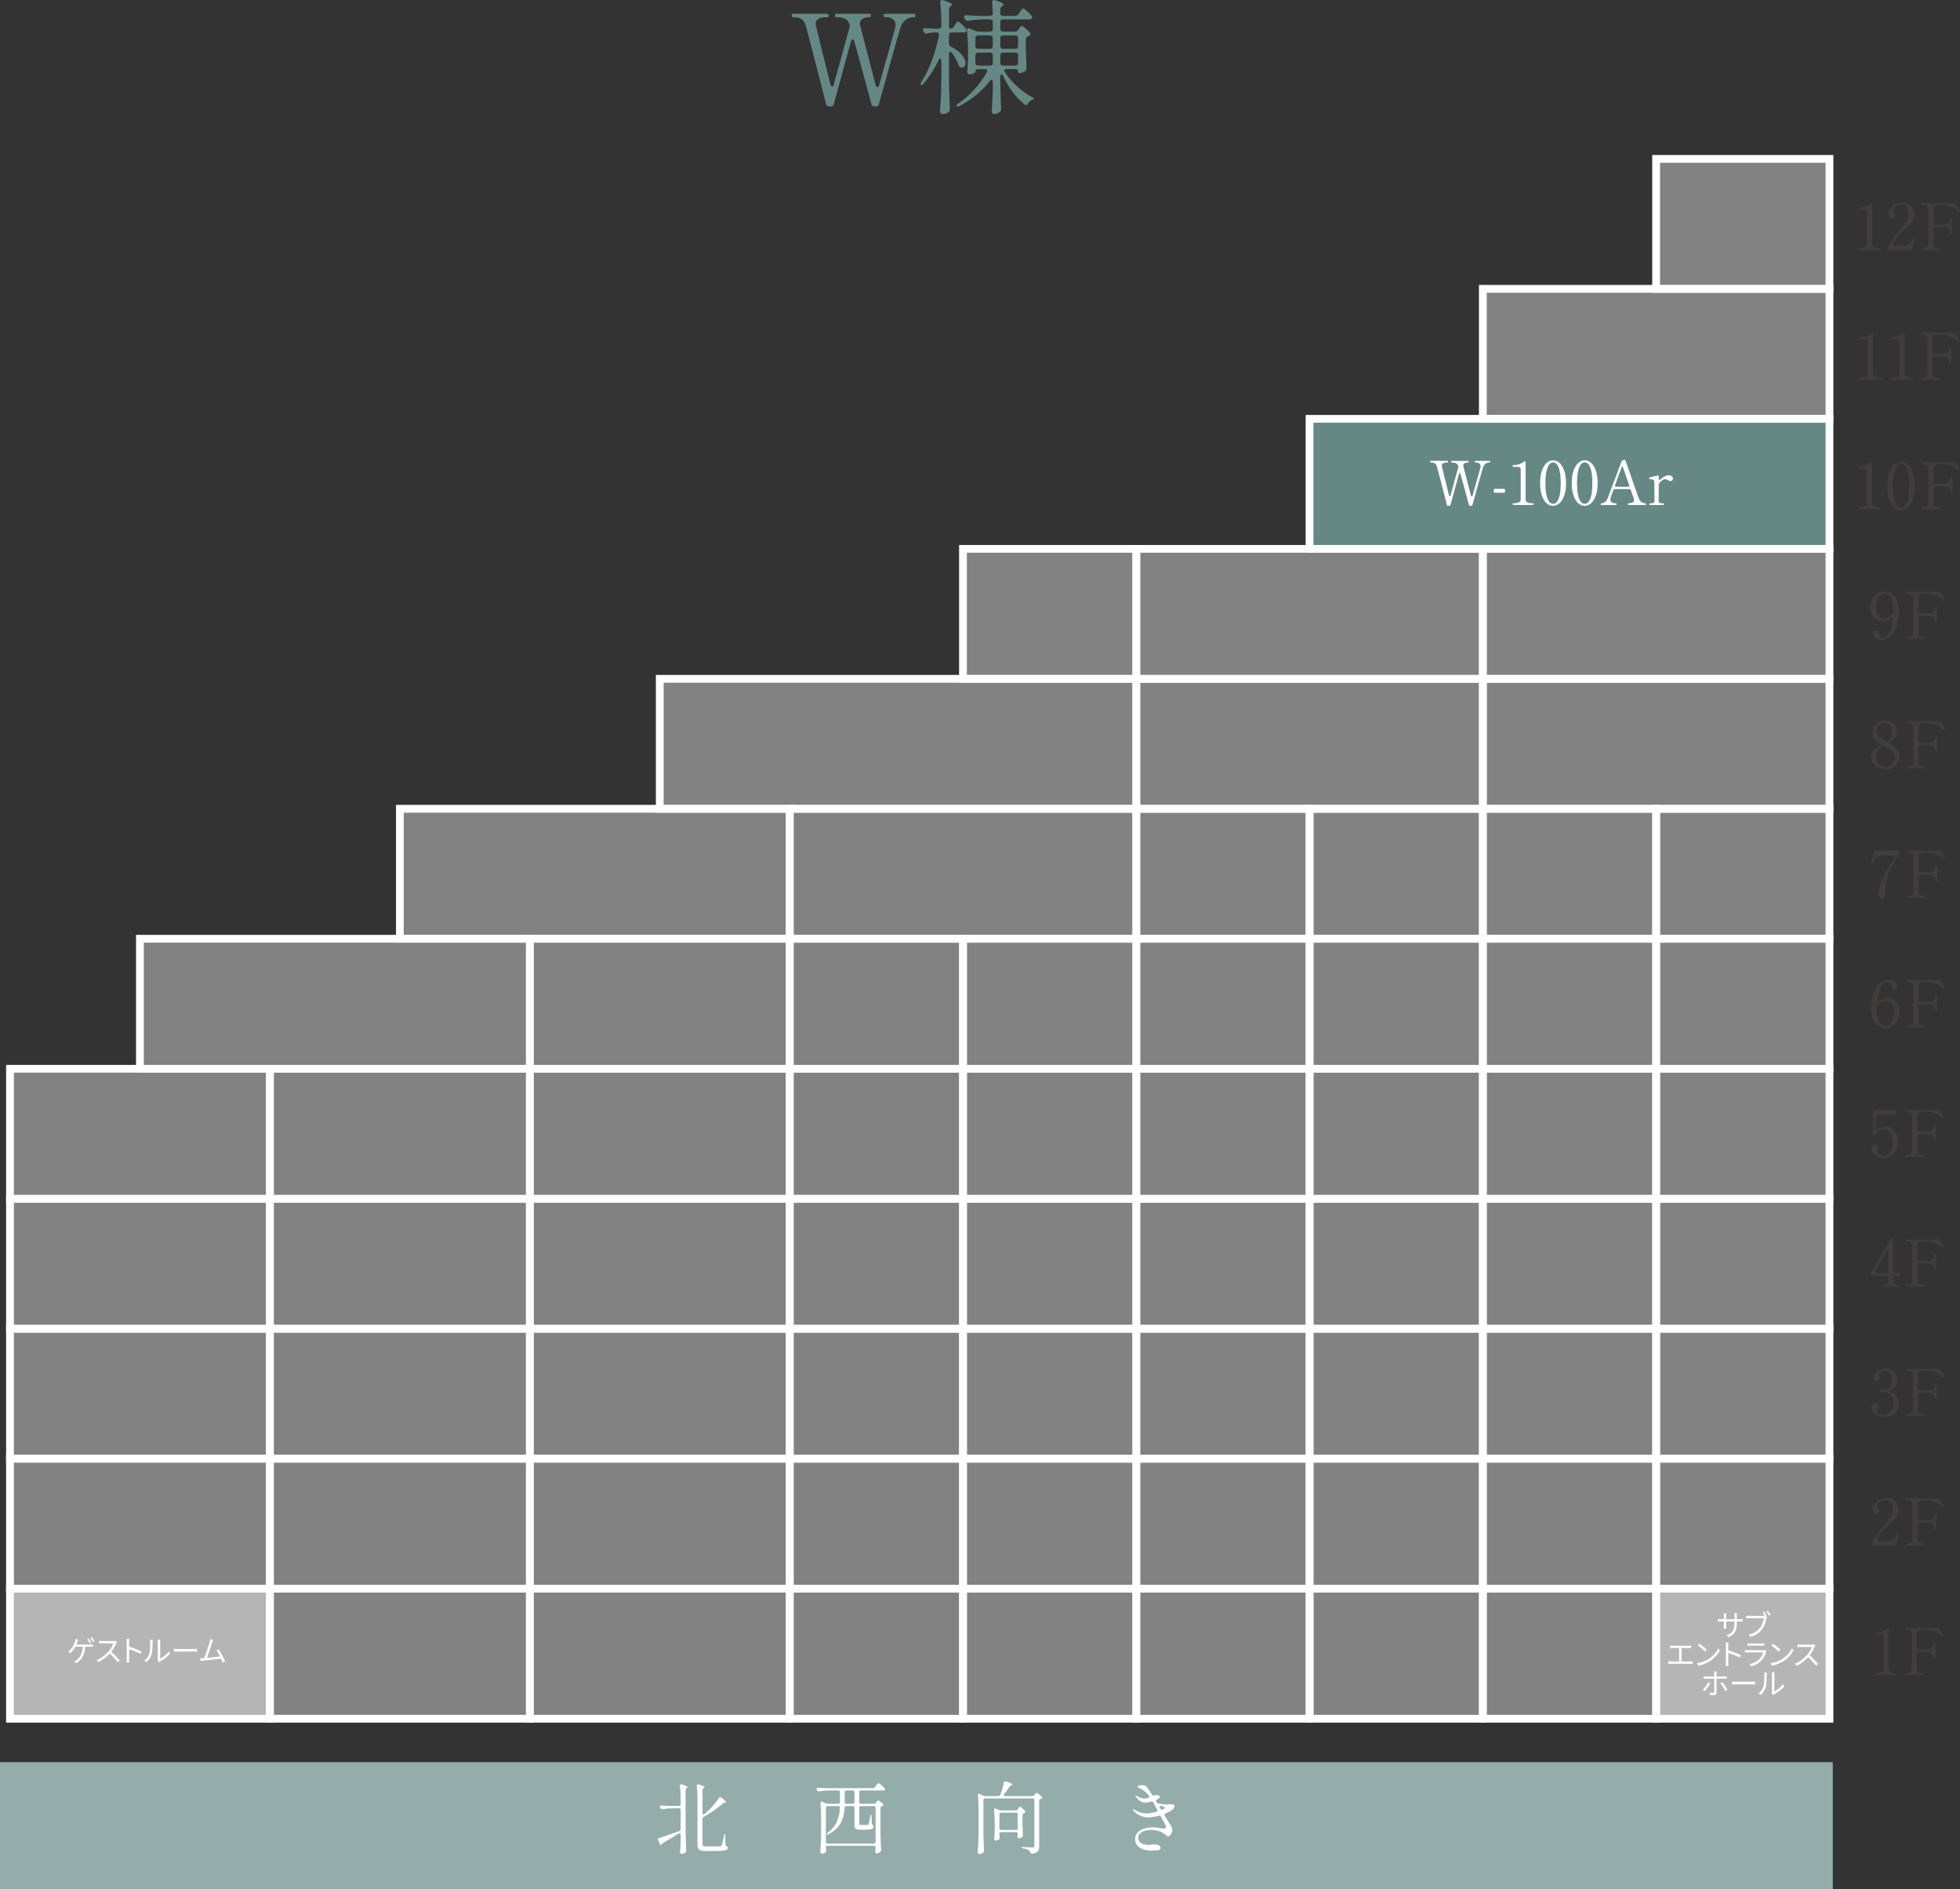 <?xml version="1.0" encoding="UTF-8"?>
<svg id="_レイヤー_1" data-name="レイヤー_1" xmlns="http://www.w3.org/2000/svg" version="1.1" viewBox="0 0 342.641 330.229">
  <rect x="0" y="0" width="342.641" height="330.229" fill="#333333" stroke="none"/>
  <!-- Generator: Adobe Illustrator 29.3.1, SVG Export Plug-In . SVG Version: 2.1.0 Build 151)  -->
  <defs>
    <style>
      .st0 {
        fill: #94adab;
      }

      .st1 {
        fill: #b5b5b5;
      }

      .st2 {
        stroke-width: .6px;
      }

      .st2, .st3 {
        fill: #658885;
      }

      .st2, .st4, .st5 {
        stroke: #fff;
        stroke-miterlimit: 10;
      }

      .st6 {
        fill: #fff;
      }

      .st7 {
        fill: #413d3c;
      }

      .st4 {
        fill: none;
      }

      .st4, .st5 {
        stroke-width: 1.342px;
      }

      .st8 {
        opacity: .5;
      }

      .st5 {
        fill: #d1d1d1;
      }
    </style>
  </defs>
  <g class="st8">
    <rect class="st5" x="289.525" y="277.684" width="30.29" height="22.718"/>
    <rect class="st5" x="228.939" y="277.684" width="30.293" height="22.718"/>
    <rect class="st5" x="259.232" y="277.684" width="30.293" height="22.718"/>
    <rect class="st5" x="198.646" y="277.684" width="30.293" height="22.718"/>
    <rect class="st5" x="168.353" y="277.684" width="30.293" height="22.718"/>
    <rect class="st5" x="138.063" y="277.684" width="30.293" height="22.718"/>
    <rect class="st5" x="92.623" y="277.684" width="45.44" height="22.718"/>
    <rect class="st5" x="47.184" y="277.684" width="45.44" height="22.718"/>
    <rect class="st5" x="1.747" y="277.684" width="45.44" height="22.718"/>
    <rect class="st5" x="289.525" y="164.087" width="30.29" height="22.718"/>
    <rect class="st5" x="289.525" y="141.368" width="30.29" height="22.718"/>
    <rect class="st5" x="259.232" y="118.65" width="60.583" height="22.718"/>
    <rect class="st5" x="259.232" y="95.932" width="60.583" height="22.718"/>
    <rect class="st5" x="228.939" y="73.21" width="90.876" height="22.718"/>
    <rect class="st5" x="259.232" y="50.492" width="60.583" height="22.718"/>
    <rect class="st5" x="289.525" y="27.774" width="30.29" height="22.718"/>
    <rect class="st5" x="289.525" y="254.966" width="30.29" height="22.718"/>
    <rect class="st5" x="289.525" y="232.245" width="30.29" height="22.718"/>
    <rect class="st5" x="289.525" y="209.526" width="30.29" height="22.718"/>
    <rect class="st5" x="289.525" y="186.808" width="30.29" height="22.718"/>
    <rect class="st5" x="1.747" y="186.808" width="45.44" height="22.718"/>
    <rect class="st5" x="1.747" y="254.966" width="45.44" height="22.718"/>
    <rect class="st5" x="1.747" y="232.245" width="45.44" height="22.718"/>
    <rect class="st5" x="1.747" y="209.526" width="45.44" height="22.718"/>
    <rect class="st5" x="115.342" y="118.65" width="83.305" height="22.718"/>
    <rect class="st5" x="198.646" y="95.932" width="60.583" height="22.718"/>
    <rect class="st5" x="168.353" y="95.932" width="30.293" height="22.718"/>
    <rect class="st5" x="69.905" y="141.368" width="68.158" height="22.718"/>
    <rect class="st5" x="24.465" y="164.087" width="68.158" height="22.718"/>
    <rect class="st5" x="47.184" y="186.808" width="45.44" height="22.718"/>
    <rect class="st5" x="92.623" y="186.808" width="45.44" height="22.718"/>
    <rect class="st5" x="92.623" y="164.087" width="45.44" height="22.718"/>
    <rect class="st5" x="92.623" y="254.966" width="45.44" height="22.718"/>
    <rect class="st5" x="47.184" y="254.966" width="45.44" height="22.718"/>
    <rect class="st5" x="92.623" y="232.245" width="45.44" height="22.718"/>
    <rect class="st5" x="47.184" y="232.245" width="45.44" height="22.718"/>
    <rect class="st5" x="92.623" y="209.526" width="45.44" height="22.718"/>
    <rect class="st5" x="47.184" y="209.526" width="45.44" height="22.718"/>
    <rect class="st5" x="198.646" y="186.808" width="30.293" height="22.718"/>
    <rect class="st5" x="168.353" y="164.087" width="30.293" height="22.718"/>
    <rect class="st5" x="198.646" y="164.087" width="30.293" height="22.718"/>
    <rect class="st5" x="198.646" y="141.368" width="30.293" height="22.718"/>
    <rect class="st5" x="138.063" y="141.368" width="60.583" height="22.718"/>
    <rect class="st5" x="198.649" y="118.65" width="60.583" height="22.718"/>
    <rect class="st5" x="198.646" y="254.966" width="30.293" height="22.718"/>
    <rect class="st5" x="168.353" y="254.966" width="30.293" height="22.718"/>
    <rect class="st5" x="198.646" y="232.245" width="30.293" height="22.718"/>
    <rect class="st5" x="168.353" y="232.245" width="30.293" height="22.718"/>
    <rect class="st5" x="198.646" y="209.526" width="30.293" height="22.718"/>
    <rect class="st5" x="168.353" y="209.526" width="30.293" height="22.718"/>
    <rect class="st5" x="168.353" y="186.808" width="30.293" height="22.718"/>
    <rect class="st5" x="138.063" y="186.808" width="30.293" height="22.718"/>
    <rect class="st5" x="138.063" y="164.087" width="30.293" height="22.718"/>
    <rect class="st5" x="138.063" y="254.966" width="30.293" height="22.718"/>
    <rect class="st5" x="138.063" y="232.245" width="30.293" height="22.718"/>
    <rect class="st5" x="138.063" y="209.526" width="30.293" height="22.718"/>
    <rect class="st5" x="259.232" y="186.808" width="30.293" height="22.718"/>
    <rect class="st5" x="228.939" y="164.087" width="30.293" height="22.718"/>
    <rect class="st5" x="259.232" y="164.087" width="30.293" height="22.718"/>
    <rect class="st5" x="228.939" y="141.368" width="30.293" height="22.718"/>
    <rect class="st5" x="259.232" y="141.368" width="30.293" height="22.718"/>
    <rect class="st5" x="228.939" y="254.966" width="30.293" height="22.718"/>
    <rect class="st5" x="259.232" y="254.966" width="30.293" height="22.718"/>
    <rect class="st5" x="228.939" y="232.245" width="30.293" height="22.718"/>
    <rect class="st5" x="259.232" y="232.245" width="30.293" height="22.718"/>
    <rect class="st5" x="228.939" y="209.526" width="30.293" height="22.718"/>
    <rect class="st5" x="259.232" y="209.526" width="30.293" height="22.718"/>
    <rect class="st5" x="228.939" y="186.808" width="30.293" height="22.718"/>
  </g>
  <rect class="st2" x="228.939" y="73.213" width="90.876" height="22.718"/>
  <rect class="st1" x="1.756" y="277.684" width="45.736" height="22.588"/>
  <rect class="st1" x="289.524" y="277.684" width="30.291" height="22.588"/>
  <g>
    <path class="st3" d="M159.843,2.406c.073,0,.12.026.143.077.021.051.032.128.032.229,0,.204-.059.307-.175.307h-.328c-.38,0-.77.146-1.171.438s-.704.736-.908,1.335c-.131.364-.664,2.21-1.597,5.535-.934,3.326-1.663,5.952-2.188,7.877-.059.263-.227.395-.503.395h-.284c-.277,0-.453-.132-.525-.395-.948-3.588-1.947-7.257-2.998-11.006-.015-.102-.051-.182-.109-.24s-.117-.088-.175-.088c-.117,0-.212.109-.284.328l-3.02,11.006c-.059.263-.233.395-.525.395h-.284c-.277,0-.453-.132-.525-.395-.496-1.969-1.186-4.656-2.067-8.062-.883-3.406-1.39-5.328-1.521-5.766-.306-.904-.94-1.356-1.903-1.356h-.35c-.103,0-.153-.103-.153-.307s.051-.307.153-.307h6.082c.073,0,.121.026.143.077s.033.128.033.229c0,.204-.059.307-.176.307h-.328c-.524,0-.944.095-1.258.284s-.471.46-.471.81c0,.131.008.227.022.284.116.584.97,4.048,2.56,10.394.073.219.168.328.284.328.059,0,.117-.029.176-.087.058-.059.095-.139.109-.241l2.757-9.999c.044-.146.065-.263.065-.351l-.021-.065c-.161-.511-.413-.864-.755-1.062-.344-.196-.777-.295-1.303-.295h-.371c-.103,0-.153-.103-.153-.307s.051-.307.153-.307h5.951c.072,0,.12.026.143.077.021.051.032.128.032.229,0,.204-.059.307-.175.307h-.328c-.394,0-.729.102-1.007.306-.277.205-.416.468-.416.788,0,.117.008.204.022.263l1.356,5.208c.627,2.392,1.087,4.164,1.379,5.316.072.219.175.328.306.328.132,0,.227-.109.285-.328,1.677-5.893,2.625-9.27,2.844-10.131.029-.087.044-.226.044-.415,0-.395-.146-.715-.438-.963s-.656-.372-1.094-.372h-.372c-.103,0-.153-.103-.153-.307s.051-.307.153-.307h5.186Z"/>
    <path class="st3" d="M166.708,4.704l.197-.307c.044-.058.105-.149.187-.273.079-.123.149-.215.207-.273.059-.058.117-.087.176-.087.102,0,.324.156.667.47.343.314.594.588.755.821.059.072.088.16.088.262,0,.088-.037.168-.109.241-.103.073-.234.109-.395.109h-2.122c-.146,0-.259.04-.339.12-.081.08-.121.193-.121.339v1.488c0,.233.117.416.351.547.875.452,1.517.938,1.926,1.455.408.518.612.988.612,1.411,0,.233-.059.424-.175.569-.117.146-.263.219-.438.219-.088,0-.176-.022-.263-.065-.176-.073-.3-.227-.372-.46-.189-.554-.547-1.226-1.072-2.013-.103-.146-.204-.219-.307-.219-.175,0-.263.131-.263.394v4.727c.029,1.59.08,3.194.153,4.813v.109c0,.189-.065.343-.196.46-.132.116-.292.211-.481.284-.19.072-.372.109-.547.109-.132,0-.249-.044-.351-.132-.103-.087-.153-.189-.153-.306.059-.861.109-1.696.153-2.506s.073-1.87.088-3.184v-3.173c0-.262-.073-.394-.219-.394-.103,0-.197.095-.285.284-.715,1.518-1.59,2.882-2.625,4.092-.103.103-.194.172-.273.208-.081.037-.143.033-.187-.011-.029-.029-.044-.073-.044-.132,0-.102.044-.226.132-.371,1.4-2.188,2.429-4.909,3.085-8.162v-.109c0-.116-.037-.211-.109-.284-.073-.073-.175-.109-.307-.109h-.415c-.395.015-.796.073-1.204.175-.087.029-.153.044-.196.044-.176,0-.314-.095-.416-.284l-.088-.176c-.044-.087-.065-.167-.065-.24,0-.088.036-.156.109-.208.073-.051.183-.069.328-.055.379.029.934.059,1.663.088h.656c.146,0,.259-.04.339-.121.08-.079.121-.192.121-.339v-.219c0-1.458-.066-2.757-.197-3.895v-.088c0-.232.102-.35.307-.35.028,0,.102.015.219.044,1.035.32,1.554.576,1.554.766,0,.073-.059.146-.176.219l-.065.044c-.204.131-.307.313-.307.547v2.932c0,.307.103.46.307.46s.372-.103.503-.307ZM177.977,5.251l.153-.219c.044-.058.117-.156.219-.295.103-.139.197-.208.285-.208.102,0,.316.139.646.415.328.277.587.533.776.767.058.059.088.131.088.219,0,.116-.066.219-.197.306l-.219.109c-.263.088-.394.256-.394.504v1.575c.043,1.518.079,2.67.109,3.457v.109c0,.204-.081.351-.241.438-.379.233-.715.351-1.007.351-.146,0-.219-.117-.219-.351,0-.102-.04-.186-.12-.251-.08-.066-.193-.099-.339-.099h-1.532c-.276,0-.415.095-.415.284,0,.073.036.161.109.263.598.904,1.316,1.736,2.155,2.494.839.759,1.695,1.379,2.57,1.86.233.131.351.219.351.263-.015.043-.065.084-.153.12s-.16.069-.219.099c-.292.146-.518.364-.679.656-.087.175-.189.263-.306.263-.073,0-.161-.037-.263-.109-.729-.569-1.419-1.28-2.067-2.134-.649-.854-1.215-1.798-1.696-2.834-.088-.188-.189-.284-.307-.284-.058,0-.105.033-.142.099-.037.065-.055.157-.055.273v1.138c.044,1.955.087,3.429.131,4.42v.132c0,.175-.051.313-.153.415-.116.117-.277.219-.481.307s-.394.131-.568.131c-.117,0-.216-.043-.296-.131s-.12-.189-.12-.307c.088-1.298.146-2.589.175-3.873v-1.247c0-.263-.073-.394-.219-.394-.116,0-.226.073-.328.219-1.356,1.736-3.114,3.181-5.273,4.332-.146.073-.255.109-.328.109-.087,0-.146-.029-.175-.087-.015-.015-.021-.052-.021-.109,0-.103.095-.219.284-.351,2.071-1.414,3.749-3.238,5.032-5.47.044-.088.066-.168.066-.241,0-.087-.037-.16-.109-.219-.073-.058-.168-.087-.285-.087h-1.225c-.307,0-.46.146-.46.438,0,.088-.109.189-.328.307-.219.116-.467.175-.744.175-.103,0-.186-.044-.252-.132-.065-.087-.098-.189-.098-.306.058-.584.102-1.342.131-2.276v-1.378c0-1.226-.059-2.407-.175-3.545v-.087c0-.219.095-.329.284-.329.088,0,.16.016.219.044l.963.416c.204.088.394.131.569.131h2.013c.146,0,.259-.04.339-.12s.12-.193.12-.339v-1.226c0-.146-.04-.259-.12-.339s-.193-.12-.339-.12h-1.182c-.846.015-1.736.095-2.67.24h-.131c-.204,0-.35-.095-.438-.284l-.088-.153c-.044-.088-.065-.175-.065-.263,0-.087.036-.156.109-.208.073-.051.175-.068.307-.055.495.044,1.247.081,2.254.109h1.903c.307,0,.459-.153.459-.459-.029-.89-.065-1.518-.109-1.882v-.044c0-.263.109-.394.328-.394.029,0,.103.015.22.044.539.175.915.32,1.126.438.212.116.317.219.317.306,0,.059-.065.14-.196.241l-.066.044c-.204.131-.306.313-.306.547v.7c0,.146.04.259.12.339s.193.12.339.12h2.166c.233,0,.416-.102.548-.306l.219-.328c.043-.059.105-.149.186-.274.08-.123.149-.219.208-.284.058-.065.116-.099.175-.099.117,0,.357.157.723.471.364.313.627.588.787.82.073.103.109.19.109.263,0,.088-.044.168-.131.241-.103.073-.233.109-.395.109h-4.595c-.146,0-.259.04-.339.12s-.12.193-.12.339v1.226c0,.146.04.259.12.339s.193.12.339.12h2.101c.233,0,.416-.095.547-.284ZM173.437,8.413c.08-.08.12-.193.12-.339v-1.423c0-.146-.04-.259-.12-.339s-.193-.12-.339-.12h-2.122c-.146,0-.26.04-.34.12s-.12.193-.12.339v1.423c0,.146.04.259.12.339s.193.12.34.12h2.122c.146,0,.259-.04.339-.12ZM170.636,9.31c-.08.081-.12.194-.12.34v1.356c0,.146.04.259.12.339s.193.12.34.12h2.122c.146,0,.259-.04.339-.12s.12-.193.12-.339v-1.356c0-.146-.04-.259-.12-.34-.08-.079-.193-.12-.339-.12h-2.122c-.146,0-.26.041-.34.12ZM177.857,8.413c.08-.08.12-.193.12-.339v-1.423c0-.146-.04-.259-.12-.339s-.193-.12-.339-.12h-2.188c-.146,0-.259.04-.339.12s-.12.193-.12.339v1.423c0,.146.04.259.12.339s.193.12.339.12h2.188c.146,0,.259-.04.339-.12ZM174.991,9.31c-.08.081-.12.194-.12.34v1.356c0,.146.04.259.12.339s.193.12.339.12h2.188c.146,0,.259-.04.339-.12s.12-.193.12-.339v-1.356c0-.146-.04-.259-.12-.34-.08-.079-.193-.12-.339-.12h-2.188c-.146,0-.259.041-.339.12Z"/>
  </g>
  <g>
    <path class="st6" d="M260.426,80.549c.035,0,.059.013.069.038.011.024.016.062.016.111,0,.1-.028.148-.085.148h-.159c-.185,0-.374.071-.568.213-.195.142-.343.357-.441.648-.063.177-.322,1.073-.776,2.689-.453,1.615-.808,2.892-1.062,3.826-.028.128-.11.191-.245.191h-.138c-.135,0-.22-.063-.255-.191-.461-1.743-.946-3.525-1.457-5.347-.007-.049-.024-.088-.053-.116s-.057-.043-.085-.043c-.057,0-.103.053-.139.159l-1.467,5.347c-.028.128-.113.191-.255.191h-.138c-.135,0-.22-.063-.256-.191-.24-.956-.575-2.262-1.004-3.917-.429-1.654-.676-2.588-.739-2.801-.148-.439-.457-.659-.925-.659h-.17c-.05,0-.074-.049-.074-.148s.024-.149.074-.149h2.955c.035,0,.059.013.069.038.011.024.016.062.016.111,0,.1-.028.148-.085.148h-.159c-.255,0-.459.047-.611.139s-.229.223-.229.393c0,.064.003.11.011.139.057.283.471,1.967,1.243,5.049.036.106.082.16.139.16.028,0,.057-.015.085-.043s.046-.067.053-.117l1.34-4.857c.021-.071.031-.128.031-.17l-.01-.032c-.078-.248-.201-.42-.367-.516-.167-.096-.377-.144-.633-.144h-.181c-.05,0-.074-.049-.074-.148s.024-.149.074-.149h2.892c.035,0,.059.013.069.038.011.024.016.062.016.111,0,.1-.028.148-.085.148h-.159c-.191,0-.354.05-.489.149-.135.099-.202.227-.202.382,0,.058.004.1.011.128l.659,2.53c.305,1.162.528,2.023.67,2.583.035.106.085.159.148.159s.11-.053.139-.159c.814-2.863,1.275-4.504,1.382-4.922.014-.042.021-.109.021-.202,0-.191-.071-.347-.213-.468-.142-.12-.319-.181-.531-.181h-.181c-.05,0-.075-.049-.075-.148s.025-.149.075-.149h2.519Z"/>
    <path class="st6" d="M263.046,86.061c-.039.039-.094.059-.165.059h-1.52c-.071,0-.126-.02-.165-.059-.039-.038-.059-.094-.059-.164v-.234c0-.07.02-.126.059-.165.039-.038.094-.058.165-.058h1.52c.071,0,.126.02.165.058.039.039.059.095.059.165v.234c0,.07-.02.126-.059.164Z"/>
    <path class="st6" d="M264.519,88.267c-.05,0-.075-.05-.075-.148,0-.106.025-.16.075-.16h.17c.347,0,.627-.053.84-.159.212-.106.318-.272.318-.5v-5.091c0-.213-.02-.356-.059-.431-.039-.075-.131-.124-.276-.149-.145-.024-.416-.037-.812-.037h-.181c-.05,0-.075-.053-.075-.159,0-.1.025-.148.075-.148.383,0,.728-.048,1.036-.144s.601-.25.877-.463c.057-.042.103-.063.138-.063.086,0,.128.063.128.191v6.494c0,.439.387.659,1.159.659h.159c.028,0,.048.013.059.037.011.025.016.066.016.123,0,.099-.024.148-.074.148h-3.497Z"/>
    <path class="st6" d="M270.381,87.969c-.344-.298-.62-.744-.829-1.339-.209-.596-.313-1.322-.313-2.18s.105-1.587.318-2.189.491-1.054.835-1.355c.344-.301.717-.452,1.121-.452.396,0,.767.151,1.11.452.344.302.62.753.83,1.355.208.603.313,1.332.313,2.189s-.106,1.584-.319,2.18c-.213.595-.491,1.041-.834,1.339-.344.298-.718.446-1.122.446-.396,0-.767-.148-1.11-.446ZM272.486,87.156c.237-.6.356-1.501.356-2.706,0-1.204-.119-2.109-.356-2.716-.237-.605-.562-.909-.973-.909-.418,0-.748.304-.988.909-.241.606-.361,1.512-.361,2.716,0,1.205.12,2.106.361,2.706.24.599.57.897.988.897.411,0,.735-.299.973-.897Z"/>
    <path class="st6" d="M275.909,87.969c-.344-.298-.62-.744-.829-1.339-.209-.596-.313-1.322-.313-2.18s.105-1.587.318-2.189.491-1.054.835-1.355c.344-.301.717-.452,1.121-.452.396,0,.767.151,1.11.452.344.302.62.753.83,1.355.208.603.313,1.332.313,2.189s-.106,1.584-.319,2.18c-.213.595-.491,1.041-.834,1.339-.344.298-.718.446-1.122.446-.396,0-.767-.148-1.11-.446ZM278.013,87.156c.237-.6.356-1.501.356-2.706,0-1.204-.119-2.109-.356-2.716-.237-.605-.562-.909-.973-.909-.418,0-.748.304-.988.909-.241.606-.361,1.512-.361,2.716,0,1.205.12,2.106.361,2.706.24.599.57.897.988.897.411,0,.735-.299.973-.897Z"/>
    <path class="st6" d="M287.734,88.017c.007.032.011.065.011.102,0,.099-.021.148-.063.148h-3.02c-.028,0-.048-.013-.059-.037-.01-.024-.016-.062-.016-.111,0-.05.006-.087.016-.112.011-.024.03-.037.059-.037.27,0,.504-.04.702-.122.198-.081.298-.229.298-.441,0-.085-.015-.166-.043-.244l-.521-1.499c-.043-.12-.128-.181-.256-.181h-2.551c-.128,0-.213.061-.255.181l-.181.5-.234.68c-.063.178-.096.334-.096.468,0,.439.337.659,1.01.659.028,0,.046.017.054.048.007.032.011.065.011.102,0,.099-.021.148-.064.148h-2.614c-.028,0-.048-.013-.059-.037s-.017-.062-.017-.111c0-.05.006-.087.017-.112.011-.024.03-.037.059-.037.205,0,.414-.074.627-.223.213-.149.386-.394.521-.733l2.392-6.347c.043-.106.117-.177.224-.213l.181-.053c.057-.021.106-.032.148-.032.043,0,.071.008.085.021.036.021.057.046.064.074l.361,1.053c.24.688.604,1.729,1.09,3.125.485,1.396.771,2.2.855,2.413.227.609.631.914,1.212.914.028,0,.046.017.053.048ZM282.324,84.918c0,.05.018.089.053.117s.085.042.148.042h2.105c.134,0,.202-.057.202-.17l-.021-.085-1.063-3.062c-.028-.099-.063-.173-.106-.223-.042-.05-.07-.057-.085-.021-.396,1.042-.801,2.144-1.212,3.306-.014.043-.021.074-.021.096Z"/>
    <path class="st6" d="M292.242,83.233c.148.11.224.25.224.42,0,.12-.045.223-.133.309-.089.085-.201.127-.335.127-.106,0-.241-.053-.404-.159-.106-.057-.191-.1-.255-.128-.064-.028-.135-.042-.213-.042-.312,0-.659.223-1.042.669-.07.078-.106.171-.106.277l-.01,2.838c0,.177.062.294.186.351s.292.085.505.085h.139c.057,0,.085.05.085.148,0,.093-.028.139-.085.139h-2.382c-.049,0-.074-.046-.074-.139,0-.099.025-.148.074-.148h.139c.205,0,.37-.028.494-.085s.187-.174.187-.351l-.032-3.274c0-.148-.034-.259-.102-.329-.067-.071-.145-.115-.233-.133s-.243-.041-.463-.069c-.042-.007-.068-.024-.079-.053s-.016-.071-.016-.128c0-.05.018-.081.053-.096.142-.043.344-.096.605-.159.263-.064.518-.124.766-.181.015-.008.039-.011.074-.011.113,0,.17.067.17.202v.403c0,.106.039.159.117.159.064,0,.135-.035.213-.105.227-.213.461-.383.701-.511.241-.127.472-.191.691-.191.213,0,.394.056.542.165Z"/>
  </g>
  <g>
    <path class="st6" d="M15.765,287.433c.128,0,.332-.006.479-.025v.438c-.158-.01-.362-.015-.479-.015h-.861c-.081,1.457-.652,2.309-1.528,2.869l-.434-.296c.147-.056.301-.143.413-.234.499-.377,1.05-1.045,1.126-2.339h-1.31c-.204.382-.551.846-.846,1.091l-.403-.24c.367-.265.729-.784.907-1.096.138-.255.229-.52.286-.713.035-.123.065-.261.076-.408l.494.097c-.046.117-.097.25-.133.357-.051.147-.111.331-.193.515h2.405ZM15.673,287.192c-.102-.203-.274-.509-.412-.703l.27-.117c.128.184.312.494.418.698l-.275.122ZM16.091,286.168c.133.189.332.505.429.693l-.275.122c-.112-.219-.275-.509-.423-.698l.27-.117Z"/>
    <path class="st6" d="M20.435,286.989c-.03.04-.097.152-.127.224-.174.438-.495,1.035-.856,1.493.535.459,1.156,1.121,1.488,1.52l-.357.311c-.341-.448-.881-1.05-1.401-1.514-.545.586-1.233,1.146-1.987,1.488l-.326-.342c.82-.321,1.574-.928,2.1-1.514.347-.393.719-.999.846-1.417h-1.987c-.179,0-.459.021-.515.025v-.463c.071.01.361.035.515.035h1.967c.169,0,.301-.021.383-.046l.26.199Z"/>
    <path class="st6" d="M24.582,289.089c-.556-.301-1.438-.643-2.003-.82l.005,1.682c0,.163.011.433.03.602h-.489c.021-.163.031-.413.031-.602v-2.967c0-.143-.011-.372-.041-.529h.499c-.015.157-.035.377-.035.529v.831c.673.204,1.636.571,2.176.841l-.173.434Z"/>
    <path class="st6" d="M25.219,290.266c.429-.306.734-.759.887-1.253.148-.47.153-1.483.153-2.049,0-.153-.016-.266-.035-.372h.469c-.006.061-.025.214-.025.366,0,.566-.021,1.656-.158,2.166-.153.546-.479,1.045-.907,1.396l-.383-.255ZM27.554,290.291c.021-.081.035-.183.035-.285v-3.053c0-.193-.025-.336-.03-.377h.469c-.005.041-.021.184-.021.377v2.94c.469-.214,1.096-.678,1.483-1.253l.244.346c-.438.597-1.146,1.116-1.737,1.412-.077.041-.123.076-.174.117l-.27-.225Z"/>
    <path class="st6" d="M30.387,288.191c.153.011.423.025.709.025h2.793c.255,0,.438-.015.55-.025v.5c-.102-.005-.315-.025-.545-.025h-2.798c-.28,0-.551.01-.709.025v-.5Z"/>
    <path class="st6" d="M38.936,290.571c-.066-.183-.168-.418-.28-.667-.79.102-2.492.29-3.175.352-.128.01-.275.035-.424.056l-.076-.474c.153.005.326,0,.475-.005.076-.006.163-.011.254-.016.286-.703.806-2.334.948-2.834.062-.234.082-.356.103-.489l.504.103c-.051.127-.106.26-.173.474-.153.479-.652,2.044-.907,2.706.749-.071,1.728-.184,2.283-.255-.204-.402-.429-.8-.617-1.044l.383-.174c.361.525.917,1.55,1.126,2.074l-.423.193Z"/>
  </g>
  <g>
    <path class="st6" d="M304.189,283.017c.224,0,.397-.016.463-.025v.428c-.051-.005-.239-.015-.463-.015h-.562v.178c0,1.361-.29,2.06-1.457,2.579l-.342-.321c.928-.356,1.392-.795,1.392-2.222v-.214h-1.452v.825c0,.188.015.413.021.464h-.449c.005-.051.021-.271.021-.464v-.825h-.545c-.225,0-.454.015-.515.021v-.443c.046.01.295.035.515.035h.545v-.652c0-.163-.016-.321-.021-.372h.454c-.005.051-.025.193-.025.372v.652h1.452v-.637c0-.199-.016-.367-.025-.418h.459c-.006.051-.026.219-.026.418v.637h.562Z"/>
    <path class="st6" d="M308.643,282.451l.25.158c-.035.071-.056.152-.076.255-.112.535-.357,1.355-.76,1.88-.469.597-1.075,1.07-2.008,1.361l-.347-.383c.989-.244,1.56-.678,1.987-1.223.362-.464.597-1.173.668-1.662h-2.609c-.198,0-.377.011-.505.016v-.448c.138.016.342.03.51.03h2.554c.066,0,.138,0,.219-.015-.106-.194-.26-.449-.372-.612l.275-.117c.122.174.306.479.408.673l-.194.087ZM309.086,281.56c.128.173.312.479.418.672l-.28.123c-.112-.209-.28-.5-.418-.678l.28-.117Z"/>
    <path class="st6" d="M295.466,290.393c.153,0,.291-.016.423-.031v.464c-.138-.021-.32-.021-.423-.021h-3.368c-.138,0-.291.006-.449.021v-.464c.153.021.312.031.449.031h1.437v-2.345h-1.146c-.097,0-.301.005-.428.021v-.448c.132.021.326.03.428.03h2.803c.153,0,.312-.016.434-.03v.448c-.127-.016-.29-.021-.434-.021h-1.223v2.345h1.498Z"/>
    <path class="st6" d="M298.692,289.964c.785-.494,1.407-1.248,1.702-1.875l.245.433c-.352.638-.943,1.33-1.713,1.81-.509.326-1.151.637-2.003.795l-.27-.418c.892-.132,1.555-.443,2.038-.744ZM298.391,288.349l-.32.321c-.255-.266-.893-.811-1.27-1.065l.291-.311c.361.239,1.014.77,1.299,1.055Z"/>
    <path class="st6" d="M304.136,289.72c-.556-.301-1.438-.643-2.003-.82l.005,1.682c0,.163.011.433.03.602h-.489c.021-.163.031-.413.031-.602v-2.967c0-.143-.011-.372-.041-.529h.499c-.015.157-.035.377-.035.529v.831c.673.204,1.636.571,2.176.841l-.173.434Z"/>
    <path class="st6" d="M308.785,288.578c-.025.046-.056.112-.066.147-.138.505-.367,1.035-.744,1.447-.535.586-1.177.887-1.824,1.065l-.316-.362c.724-.147,1.361-.479,1.794-.933.312-.326.516-.759.606-1.126h-2.706c-.122,0-.315.005-.494.016v-.429c.184.021.356.031.494.031h2.687c.117,0,.224-.011.28-.041l.29.184ZM305.488,287.232c.132.021.295.025.458.025h2.003c.163,0,.342-.005.464-.025v.423c-.122-.01-.296-.015-.469-.015h-1.998c-.158,0-.321.005-.458.015v-.423Z"/>
    <path class="st6" d="M311.566,289.964c.785-.494,1.407-1.248,1.702-1.875l.245.433c-.352.638-.943,1.33-1.713,1.81-.509.326-1.151.637-2.003.795l-.27-.418c.892-.132,1.555-.443,2.038-.744ZM311.265,288.349l-.32.321c-.255-.266-.893-.811-1.27-1.065l.291-.311c.361.239,1.014.77,1.299,1.055Z"/>
    <path class="st6" d="M317.347,287.62c-.03.04-.097.152-.127.224-.174.438-.495,1.035-.856,1.493.535.459,1.156,1.121,1.488,1.52l-.357.311c-.341-.448-.881-1.05-1.401-1.514-.545.586-1.233,1.146-1.987,1.488l-.326-.342c.82-.321,1.574-.928,2.1-1.514.347-.393.719-.999.846-1.417h-1.987c-.179,0-.459.021-.515.025v-.463c.071.01.361.035.515.035h1.967c.169,0,.301-.021.383-.046l.26.199Z"/>
    <path class="st6" d="M298.99,294.195c-.214.433-.688,1.085-.979,1.396l-.352-.239c.341-.312.774-.918.974-1.331l.356.174ZM300.081,293.405v2.472c0,.265-.128.402-.438.402-.214,0-.515-.01-.724-.035l-.036-.402c.225.04.454.056.586.056.138,0,.199-.056.199-.193.005-.275.005-2.019.005-2.258v-.041h-1.417c-.157,0-.301.005-.438.021v-.434c.144.021.275.031.434.031h1.422v-.525c0-.112-.021-.285-.041-.362h.479c-.016.072-.03.255-.03.362v.525h1.345c.123,0,.291-.011.418-.026v.424c-.138-.011-.29-.016-.412-.016h-1.351ZM301.12,294.021c.275.326.678.969.882,1.336l-.377.209c-.199-.403-.581-1.035-.852-1.355l.347-.189Z"/>
    <path class="st6" d="M302.772,293.925c.153.011.423.025.709.025h2.793c.255,0,.438-.015.55-.025v.5c-.102-.006-.315-.025-.545-.025h-2.798c-.28,0-.551.01-.709.025v-.5Z"/>
    <path class="st6" d="M307.404,295.999c.429-.306.734-.759.888-1.254.147-.469.152-1.482.152-2.048,0-.153-.016-.266-.035-.372h.469c-.006.061-.025.214-.025.366,0,.566-.021,1.656-.158,2.166-.153.546-.479,1.045-.907,1.396l-.383-.255ZM309.739,296.024c.02-.081.035-.183.035-.285v-3.053c0-.193-.025-.336-.03-.377h.469c-.005.041-.021.184-.021.377v2.94c.469-.214,1.096-.678,1.483-1.253l.244.346c-.438.597-1.146,1.116-1.737,1.412-.077.041-.123.076-.174.117l-.27-.225Z"/>
  </g>
  <g>
    <path class="st7" d="M332.192,222.587c.041.042.062.101.062.176s-.021.134-.062.176c-.042.041-.101.062-.176.062h-.805c-.075,0-.134.021-.176.062-.041.042-.062.101-.062.176v.884c0,.166.071.275.215.328.144.054.332.08.566.08h.147c.067,0,.102.053.102.158,0,.113-.034.17-.102.17h-2.719c-.061,0-.091-.057-.091-.17,0-.105.03-.158.091-.158h.147c.233,0,.423-.026.566-.08.143-.053.215-.162.215-.328v-.884c0-.075-.021-.134-.062-.176-.041-.041-.1-.062-.176-.062h-2.571c-.075,0-.134-.021-.176-.062-.041-.042-.062-.101-.062-.176v-.079c0-.113.026-.212.08-.295l3.273-5.676c.075-.12.178-.166.306-.136l.046.012c.136.03.204.117.204.26v5.438c0,.075.021.134.062.176.042.041.101.062.176.062h.805c.075,0,.134.021.176.062ZM330.079,218.6c-.022-.034-.053-.051-.091-.051-.061,0-.113.041-.158.124l-2.062,3.568c-.023.046-.034.087-.034.125,0,.105.067.158.204.158h1.937c.076,0,.135-.021.176-.062.042-.042.062-.101.062-.176v-3.535c0-.067-.012-.118-.034-.152Z"/>
    <path class="st7" d="M339.788,217.971c0,.022-.008.044-.023.062-.015.019-.037.036-.067.051-.022.016-.053.022-.091.022-.045,0-.083-.015-.113-.045-.332-.332-.734-.599-1.206-.799-.473-.2-.988-.301-1.547-.301h-.283c-.31,0-.548.014-.714.04s-.298.089-.396.187c-.098.099-.146.257-.146.477v2.503c0,.076.021.135.062.176.042.042.101.062.176.062h.782c.46,0,.763-.004.906-.012.316-.007.564-.113.741-.316.178-.204.267-.461.267-.771,0-.053.049-.079.147-.079.053,0,.092.005.119.017.026.012.039.032.039.062v2.594c0,.061-.053.091-.158.091-.099,0-.147-.03-.147-.091,0-.31-.089-.566-.267-.771-.177-.203-.425-.31-.741-.316-.144-.008-.446-.012-.906-.012h-.782c-.075,0-.134.021-.176.062-.041.041-.062.1-.062.176v2.786c0,.257.077.44.231.55.155.109.402.164.742.164h.182c.053,0,.079.05.079.147,0,.113-.026.17-.079.17h-3.218c-.053,0-.079-.053-.079-.158,0-.106.026-.159.079-.159h.182c.34,0,.587-.055.742-.164.154-.109.231-.293.231-.55v-6.162c0-.265-.081-.449-.243-.556-.162-.105-.406-.158-.73-.158h-.182c-.053,0-.079-.053-.079-.159,0-.105.026-.158.079-.158h5.744c.136,0,.256.105.362.317.317.536.494.857.532.963.008.016.012.034.012.057Z"/>
  </g>
  <g>
    <path class="st7" d="M330.034,243.148c0,.023.045.046.136.068.551.144.993.393,1.325.748.332.354.499.785.499,1.291,0,.34-.078.693-.232,1.06-.155.366-.429.682-.821.945-.393.265-.918.396-1.575.396-.514,0-.935-.094-1.263-.283-.329-.188-.562-.417-.702-.685-.141-.269-.21-.527-.21-.776,0-.241.059-.421.176-.538s.251-.176.402-.176c.158,0,.302.048.43.142.129.095.193.229.193.402,0,.083-.042.192-.125.328-.038.054-.07.106-.097.159s-.039.113-.039.181c0,.22.083.42.249.601.166.182.461.272.884.272.332,0,.631-.091.895-.272.265-.181.473-.431.623-.747.151-.317.227-.68.227-1.088,0-.552-.15-.997-.453-1.337-.302-.34-.721-.51-1.257-.51-.053,0-.133.008-.238.022-.105.016-.196.022-.271.022-.084,0-.153-.021-.21-.062-.057-.042-.085-.101-.085-.176,0-.068.028-.125.085-.17.057-.046.126-.068.21-.068.105,0,.203.012.294.034.121.016.216.022.283.022.317,0,.623-.105.918-.317.295-.211.441-.664.441-1.359,0-.626-.134-1.07-.401-1.331-.269-.261-.58-.391-.935-.391-.22,0-.433.051-.641.153-.208.102-.312.292-.312.572,0,.12.03.249.091.385.053.091.079.188.079.295,0,.144-.044.26-.13.351-.087.091-.195.136-.323.136-.234,0-.402-.073-.504-.221-.103-.147-.153-.312-.153-.492,0-.204.085-.429.255-.675.17-.245.41-.455.72-.629.31-.173.664-.26,1.064-.26.438,0,.821.092,1.15.277.328.185.579.431.753.736s.261.637.261.991c0,.445-.129.84-.385,1.184-.257.344-.639.584-1.145.72-.091.022-.136.045-.136.067Z"/>
    <path class="st7" d="M339.901,240.611c0,.022-.008.044-.023.062-.015.019-.037.036-.067.051-.022.016-.053.022-.091.022-.045,0-.083-.015-.113-.045-.332-.332-.734-.599-1.206-.799-.473-.2-.988-.301-1.547-.301h-.283c-.31,0-.548.014-.714.04s-.298.089-.396.187c-.098.099-.146.257-.146.477v2.503c0,.076.021.135.062.176.042.042.101.062.176.062h.782c.46,0,.763-.004.906-.012.316-.007.564-.113.741-.316.178-.204.267-.461.267-.771,0-.053.049-.079.147-.079.053,0,.092.005.119.017.026.012.039.032.039.062v2.594c0,.061-.053.091-.158.091-.099,0-.147-.03-.147-.091,0-.31-.089-.566-.267-.771-.177-.203-.425-.31-.741-.316-.144-.008-.446-.012-.906-.012h-.782c-.075,0-.134.021-.176.062-.041.041-.062.1-.062.176v2.786c0,.257.077.44.231.55.155.109.402.164.742.164h.182c.053,0,.079.05.079.147,0,.113-.026.17-.079.17h-3.218c-.053,0-.079-.053-.079-.158,0-.106.026-.159.079-.159h.182c.34,0,.587-.055.742-.164.154-.109.231-.293.231-.55v-6.162c0-.265-.081-.449-.243-.556-.162-.105-.406-.158-.73-.158h-.182c-.053,0-.079-.053-.079-.159,0-.105.026-.158.079-.158h5.744c.136,0,.256.105.362.317.317.536.494.857.532.963.008.016.012.034.012.057Z"/>
  </g>
  <g>
    <path class="st7" d="M331.528,269.936c-.03.136-.117.204-.26.204h-3.716c-.137,0-.22-.041-.25-.125-.022-.045-.033-.09-.033-.136,0-.045.011-.094.033-.147.22-.543.487-1.048.805-1.512.317-.465.732-1.003,1.246-1.614.552-.643.952-1.173,1.201-1.592s.374-.848.374-1.286c0-.407-.113-.767-.34-1.076s-.582-.465-1.065-.465c-.354,0-.657.089-.906.267s-.374.395-.374.651c0,.099.014.182.04.249.026.068.069.144.13.227.053.084.093.157.119.222.026.063.04.142.04.231,0,.182-.056.327-.165.437s-.251.164-.425.164c-.15,0-.288-.073-.413-.221s-.187-.35-.187-.606c0-.279.085-.573.255-.883.17-.311.426-.572.77-.788.344-.215.765-.322,1.264-.322.544,0,.981.107,1.314.322.332.216.567.483.708.805.14.321.209.655.209,1.003,0,.316-.053.595-.158.832-.106.238-.249.457-.431.657s-.453.467-.815.799c-.083.083-.189.181-.317.294-.129.113-.275.254-.441.42-.665.672-1.187,1.367-1.563,2.084-.023.046-.034.087-.034.125,0,.105.071.158.215.158h1.031c.551,0,.963-.032,1.234-.096.272-.064.478-.18.618-.346.14-.166.277-.435.413-.805.015-.045.041-.067.079-.067.008,0,.042.007.103.022.045.015.079.03.102.045.022.016.034.038.034.068l-.012.057-.431,1.744Z"/>
    <path class="st7" d="M339.832,263.252c0,.022-.008.044-.023.062-.015.019-.037.036-.067.051-.022.016-.053.022-.091.022-.045,0-.083-.015-.113-.045-.332-.332-.734-.599-1.206-.799-.473-.2-.988-.301-1.547-.301h-.283c-.31,0-.548.014-.714.04s-.298.089-.396.187c-.098.099-.146.257-.146.477v2.503c0,.076.021.135.062.176.042.042.101.062.176.062h.782c.46,0,.763-.004.906-.012.316-.007.564-.113.741-.316.178-.204.267-.461.267-.771,0-.053.049-.079.147-.079.053,0,.092.005.119.017.026.012.039.032.039.062v2.594c0,.061-.053.091-.158.091-.099,0-.147-.03-.147-.091,0-.31-.089-.566-.267-.771-.177-.203-.425-.31-.741-.316-.144-.008-.446-.012-.906-.012h-.782c-.075,0-.134.021-.176.062-.041.041-.062.1-.062.176v2.786c0,.257.077.44.231.55.155.109.402.164.742.164h.182c.053,0,.079.05.079.147,0,.113-.026.17-.079.17h-3.218c-.053,0-.079-.053-.079-.158,0-.106.026-.159.079-.159h.182c.34,0,.587-.055.742-.164.154-.109.231-.293.231-.55v-6.162c0-.265-.081-.449-.243-.556-.162-.105-.406-.158-.73-.158h-.182c-.053,0-.079-.053-.079-.159,0-.105.026-.158.079-.158h5.744c.136,0,.256.105.362.317.317.536.494.857.532.963.008.016.012.034.012.057Z"/>
  </g>
  <g>
    <path class="st7" d="M327.846,292.78c-.053,0-.079-.053-.079-.158,0-.113.026-.17.079-.17h.182c.369,0,.668-.057.895-.17s.34-.291.34-.533v-5.426c0-.227-.021-.38-.062-.459-.041-.079-.14-.132-.294-.158-.155-.026-.444-.04-.867-.04h-.192c-.053,0-.079-.057-.079-.17,0-.105.026-.158.079-.158.408,0,.776-.052,1.104-.153.328-.103.641-.267.935-.493.061-.045.109-.067.147-.067.091,0,.136.067.136.203v6.922c0,.469.412.703,1.235.703h.17c.029,0,.051.013.062.039.012.026.018.07.018.131,0,.105-.026.158-.079.158h-3.728Z"/>
    <path class="st7" d="M339.696,285.893c0,.022-.008.044-.023.062-.015.019-.037.036-.067.051-.022.016-.053.022-.091.022-.045,0-.083-.015-.113-.045-.332-.332-.734-.599-1.206-.799-.473-.2-.988-.301-1.547-.301h-.283c-.31,0-.548.014-.714.04s-.298.089-.396.187c-.098.099-.146.257-.146.477v2.503c0,.076.021.135.062.176.042.042.101.062.176.062h.782c.46,0,.763-.004.906-.012.316-.007.564-.113.741-.316.178-.204.267-.461.267-.771,0-.053.049-.079.147-.079.053,0,.092.005.119.017.026.012.039.032.039.062v2.594c0,.061-.053.091-.158.091-.099,0-.147-.03-.147-.091,0-.31-.089-.566-.267-.771-.177-.203-.425-.31-.741-.316-.144-.008-.446-.012-.906-.012h-.782c-.075,0-.134.021-.176.062-.041.041-.062.1-.062.176v2.786c0,.257.077.44.231.55.155.109.402.164.742.164h.182c.053,0,.079.05.079.147,0,.113-.026.17-.079.17h-3.218c-.053,0-.079-.053-.079-.158,0-.106.026-.159.079-.159h.182c.34,0,.587-.055.742-.164.154-.109.231-.293.231-.55v-6.162c0-.265-.081-.449-.243-.556-.162-.105-.406-.158-.73-.158h-.182c-.053,0-.079-.053-.079-.159,0-.105.026-.158.079-.158h5.744c.136,0,.256.105.362.317.317.536.494.857.532.963.008.016.012.034.012.057Z"/>
  </g>
  <g>
    <path class="st7" d="M330.26,129.8c0,.053.041.102.124.146.348.204.637.394.867.566.229.174.425.394.583.657.158.265.238.578.238.94,0,.461-.119.869-.357,1.224-.237.355-.546.631-.923.827-.378.196-.771.294-1.179.294-.43,0-.84-.09-1.229-.271-.39-.182-.701-.435-.935-.759-.234-.325-.352-.695-.352-1.11,0-.461.128-.837.385-1.127.257-.291.639-.58,1.145-.867.083-.045.125-.098.125-.158,0-.068-.042-.121-.125-.159-.4-.227-.714-.492-.94-.798-.227-.307-.34-.704-.34-1.195,0-.332.079-.655.238-.969.158-.313.4-.57.725-.771.325-.2.718-.3,1.179-.3.37,0,.717.073,1.042.221.324.147.587.364.787.651s.301.623.301,1.008c0,.71-.412,1.303-1.235,1.779-.083.061-.124.117-.124.17ZM330.764,133.566c.298-.336.447-.765.447-1.286,0-.393-.164-.729-.493-1.008-.328-.279-.787-.578-1.376-.896-.038-.03-.087-.045-.147-.045-.053,0-.113.022-.182.067-.31.25-.559.54-.747.873-.189.332-.283.676-.283,1.03,0,.303.061.588.181.855.121.269.295.487.521.657s.499.255.815.255c.544,0,.965-.168,1.264-.504ZM328.26,128.406c.132.204.306.387.521.549.215.163.512.357.889.584.053.03.106.045.159.045.061,0,.117-.022.17-.067.514-.438.771-.986.771-1.643,0-.227-.046-.457-.137-.691-.09-.234-.237-.433-.441-.595s-.469-.244-.793-.244c-.295,0-.542.074-.742.222-.2.146-.35.324-.447.532-.099.208-.147.406-.147.595,0,.271.066.51.198.714Z"/>
    <path class="st7" d="M339.991,127.409c0,.022-.008.044-.023.062-.015.019-.037.036-.067.051-.022.016-.053.022-.091.022-.045,0-.083-.015-.113-.045-.332-.332-.734-.599-1.206-.799-.473-.2-.988-.301-1.547-.301h-.283c-.31,0-.548.014-.714.04s-.298.089-.396.187c-.098.099-.146.257-.146.477v2.503c0,.076.021.135.062.176.042.042.101.062.176.062h.782c.46,0,.763-.004.906-.012.316-.007.564-.113.741-.316.178-.204.267-.461.267-.771,0-.053.049-.079.147-.079.053,0,.092.005.119.017.026.012.039.032.039.062v2.594c0,.061-.053.091-.158.091-.099,0-.147-.03-.147-.091,0-.31-.089-.566-.267-.771-.177-.203-.425-.31-.741-.316-.144-.008-.446-.012-.906-.012h-.782c-.075,0-.134.021-.176.062-.041.041-.062.1-.062.176v2.786c0,.257.077.44.231.55.155.109.402.164.742.164h.182c.053,0,.079.05.079.147,0,.113-.026.17-.079.17h-3.218c-.053,0-.079-.053-.079-.158,0-.106.026-.159.079-.159h.182c.34,0,.587-.055.742-.164.154-.109.231-.293.231-.55v-6.162c0-.265-.081-.449-.243-.556-.162-.105-.406-.158-.73-.158h-.182c-.053,0-.079-.053-.079-.159,0-.105.026-.158.079-.158h5.744c.136,0,.256.105.362.317.317.536.494.857.532.963.008.016.012.034.012.057Z"/>
  </g>
  <g>
    <path class="st7" d="M328.543,156.863c-.095-.193-.142-.418-.142-.675,0-1.253.94-3.383,2.82-6.389.03-.038.046-.083.046-.136,0-.099-.068-.147-.204-.147h-1.665c-.461,0-.811.051-1.048.152-.238.103-.416.248-.533.437s-.251.495-.401.918c-.016.03-.028.049-.04.057-.012.007-.028.011-.051.011l-.091-.022c-.045-.015-.079-.03-.102-.045-.023-.016-.034-.034-.034-.057l.022-.125.182-.827c.037-.196.079-.391.124-.583.046-.193.083-.372.113-.538.038-.137.125-.204.261-.204h4.011c.136,0,.219.041.249.124.015.046.022.076.022.091,0,.053-.019.117-.057.192-.71,1.209-1.238,2.196-1.586,2.963s-.583,1.461-.708,2.084c-.125.624-.187,1.339-.187,2.147,0,.574-.189.86-.567.86-.196,0-.342-.096-.436-.288Z"/>
    <path class="st7" d="M340.025,150.049c0,.022-.008.044-.023.062-.015.019-.037.036-.067.051-.022.016-.053.022-.091.022-.045,0-.083-.015-.113-.045-.332-.332-.734-.599-1.206-.799-.473-.2-.988-.301-1.547-.301h-.283c-.31,0-.548.014-.714.04s-.298.089-.396.187c-.098.099-.146.257-.146.477v2.503c0,.076.021.135.062.176.042.042.101.062.176.062h.782c.46,0,.763-.004.906-.012.316-.007.564-.113.741-.316.178-.204.267-.461.267-.771,0-.053.049-.079.147-.079.053,0,.092.005.119.017.026.012.039.032.039.062v2.594c0,.061-.053.091-.158.091-.099,0-.147-.03-.147-.091,0-.31-.089-.566-.267-.771-.177-.203-.425-.31-.741-.316-.144-.008-.446-.012-.906-.012h-.782c-.075,0-.134.021-.176.062-.041.041-.062.1-.062.176v2.786c0,.257.077.44.231.55.155.109.402.164.742.164h.182c.053,0,.079.05.079.147,0,.113-.026.17-.079.17h-3.218c-.053,0-.079-.053-.079-.158,0-.106.026-.159.079-.159h.182c.34,0,.587-.055.742-.164.154-.109.231-.293.231-.55v-6.162c0-.265-.081-.449-.243-.556-.162-.105-.406-.158-.73-.158h-.182c-.053,0-.079-.053-.079-.159,0-.105.026-.158.079-.158h5.744c.136,0,.256.105.362.317.317.536.494.857.532.963.008.016.012.034.012.057Z"/>
  </g>
  <g>
    <path class="st7" d="M331.115,174.78c.317.223.559.516.725.878s.249.752.249,1.167c0,.521-.1,1.005-.3,1.45s-.483.801-.85,1.064c-.366.265-.787.396-1.263.396-.491,0-.934-.144-1.326-.43-.393-.287-.698-.689-.917-1.207-.22-.517-.329-1.112-.329-1.784,0-1.08.151-2.003.453-2.77s.682-1.341,1.139-1.723c.457-.381.904-.571,1.343-.571.347,0,.647.051.9.152.253.103.443.236.572.402.128.166.192.34.192.521,0,.158-.055.293-.164.402s-.24.164-.391.164c-.159,0-.299-.07-.42-.21-.12-.14-.188-.322-.203-.549-.016-.174-.061-.303-.137-.386-.075-.083-.2-.125-.373-.125-.499,0-.899.317-1.201.952-.303.635-.514,1.401-.635,2.3-.008.061.004.107.034.142s.075.051.136.051c.091,0,.188-.041.295-.125.4-.332.846-.498,1.337-.498.438,0,.815.111,1.133.334ZM330.417,179c.216-.203.384-.482.505-.838.12-.354.181-.751.181-1.189,0-.801-.152-1.333-.459-1.598-.306-.264-.636-.396-.991-.396-.294,0-.585.099-.872.295s-.502.506-.646.929c-.03.099-.046.196-.046.295.016.801.135,1.469.357,2.005s.633.805,1.229.805c.279,0,.526-.103.741-.307Z"/>
    <path class="st7" d="M339.951,172.69c0,.022-.008.044-.023.062-.015.019-.037.036-.067.051-.022.016-.053.022-.091.022-.045,0-.083-.015-.113-.045-.332-.332-.734-.599-1.206-.799-.473-.2-.988-.301-1.547-.301h-.283c-.31,0-.548.014-.714.04s-.298.089-.396.187c-.098.099-.146.257-.146.477v2.503c0,.076.021.135.062.176.042.042.101.062.176.062h.782c.46,0,.763-.004.906-.012.316-.007.564-.113.741-.316.178-.204.267-.461.267-.771,0-.053.049-.079.147-.079.053,0,.092.005.119.017.026.012.039.032.039.062v2.594c0,.061-.053.091-.158.091-.099,0-.147-.03-.147-.091,0-.31-.089-.566-.267-.771-.177-.203-.425-.31-.741-.316-.144-.008-.446-.012-.906-.012h-.782c-.075,0-.134.021-.176.062-.041.041-.062.1-.062.176v2.786c0,.257.077.44.231.55.155.109.402.164.742.164h.182c.053,0,.079.05.079.147,0,.113-.026.17-.079.17h-3.218c-.053,0-.079-.053-.079-.158,0-.106.026-.159.079-.159h.182c.34,0,.587-.055.742-.164.154-.109.231-.293.231-.55v-6.162c0-.265-.081-.449-.243-.556-.162-.105-.406-.158-.73-.158h-.182c-.053,0-.079-.053-.079-.159,0-.105.026-.158.079-.158h5.744c.136,0,.256.105.362.317.317.536.494.857.532.963.008.016.012.034.012.057Z"/>
  </g>
  <g>
    <path class="st7" d="M330.531,197.148c.352.147.663.419.935.815.272.396.408.942.408,1.637,0,.552-.125,1.039-.374,1.462s-.566.747-.951.974c-.386.227-.774.34-1.167.34-.348,0-.689-.063-1.025-.192-.336-.128-.611-.32-.827-.577-.215-.257-.322-.562-.322-.918,0-.249.055-.429.164-.538s.232-.164.368-.164c.158,0,.302.043.431.13.128.087.192.221.192.402,0,.099-.022.215-.068.352-.008.03-.019.075-.034.136-.015.061-.022.117-.022.17,0,.271.107.478.323.617.215.14.455.21.72.21.286,0,.551-.097.793-.289.241-.192.436-.465.583-.815.147-.352.221-.758.221-1.219,0-.687-.14-1.238-.419-1.653s-.653-.623-1.121-.623c-.515,0-1.005.298-1.474.895-.045.061-.098.099-.158.113h-.045c-.046,0-.076-.011-.091-.034h-.012c-.098-.06-.147-.158-.147-.294l.137-3.852c0-.076.022-.135.067-.176.046-.042.105-.062.182-.062h3.478c.083,0,.144.022.182.068.037.045.049.109.034.192l-.068.374c-.008.067-.036.12-.085.158s-.107.057-.176.057h-3.002c-.151,0-.234.079-.249.238l-.091,2.322c-.016.105.022.158.113.158.075,0,.174-.049.295-.147.227-.173.445-.298.656-.373.212-.076.438-.113.681-.113.294,0,.617.073.968.221Z"/>
    <path class="st7" d="M339.781,195.33c0,.022-.008.044-.023.062-.015.019-.037.036-.067.051-.022.016-.053.022-.091.022-.045,0-.083-.015-.113-.045-.332-.332-.734-.599-1.206-.799-.473-.2-.988-.301-1.547-.301h-.283c-.31,0-.548.014-.714.04s-.298.089-.396.187c-.098.099-.146.257-.146.477v2.503c0,.076.021.135.062.176.042.042.101.062.176.062h.782c.46,0,.763-.004.906-.012.316-.007.564-.113.741-.316.178-.204.267-.461.267-.771,0-.053.049-.079.147-.079.053,0,.092.005.119.017.026.012.039.032.039.062v2.594c0,.061-.053.091-.158.091-.099,0-.147-.03-.147-.091,0-.31-.089-.566-.267-.771-.177-.203-.425-.31-.741-.316-.144-.008-.446-.012-.906-.012h-.782c-.075,0-.134.021-.176.062-.041.041-.062.1-.062.176v2.786c0,.257.077.44.231.55.155.109.402.164.742.164h.182c.053,0,.079.05.079.147,0,.113-.026.17-.079.17h-3.218c-.053,0-.079-.053-.079-.158,0-.106.026-.159.079-.159h.182c.34,0,.587-.055.742-.164.154-.109.231-.293.231-.55v-6.162c0-.265-.081-.449-.243-.556-.162-.105-.406-.158-.73-.158h-.182c-.053,0-.079-.053-.079-.159,0-.105.026-.158.079-.158h5.744c.136,0,.256.105.362.317.317.536.494.857.532.963.008.016.012.034.012.057Z"/>
  </g>
  <g>
    <path class="st7" d="M324.953,43.734c-.053,0-.079-.053-.079-.158,0-.113.026-.17.079-.17h.182c.369,0,.668-.057.895-.17s.34-.291.34-.533v-5.426c0-.227-.021-.38-.062-.459-.041-.079-.14-.132-.294-.158-.155-.026-.444-.04-.867-.04h-.192c-.053,0-.079-.057-.079-.17,0-.105.026-.158.079-.158.408,0,.776-.052,1.104-.153.328-.103.641-.267.935-.493.061-.045.109-.067.147-.067.091,0,.136.067.136.203v6.922c0,.469.412.703,1.235.703h.17c.029,0,.051.013.062.039.012.026.018.07.018.131,0,.105-.026.158-.079.158h-3.728Z"/>
    <path class="st7" d="M334.287,43.53c-.03.136-.117.204-.26.204h-3.716c-.137,0-.22-.041-.25-.125-.022-.045-.033-.09-.033-.136,0-.045.011-.094.033-.147.22-.543.487-1.048.805-1.512.317-.465.732-1.003,1.246-1.614.552-.643.952-1.173,1.201-1.592s.374-.848.374-1.286c0-.407-.113-.767-.34-1.076s-.582-.465-1.065-.465c-.354,0-.657.089-.906.267s-.374.395-.374.651c0,.099.014.182.04.249.026.068.069.144.13.227.053.084.093.157.119.222.026.063.04.142.04.231,0,.182-.056.327-.165.437s-.251.164-.425.164c-.15,0-.288-.073-.413-.221s-.187-.35-.187-.606c0-.279.085-.573.255-.883.17-.311.426-.572.77-.788.344-.215.765-.322,1.264-.322.544,0,.981.107,1.314.322.332.216.567.483.708.805.14.321.209.655.209,1.003,0,.316-.053.595-.158.832-.106.238-.249.457-.431.657s-.453.467-.815.799c-.083.083-.189.181-.317.294-.129.113-.275.254-.441.42-.665.672-1.187,1.367-1.563,2.084-.023.046-.034.087-.034.125,0,.105.071.158.215.158h1.031c.551,0,.963-.032,1.234-.096.272-.064.478-.18.618-.346.14-.166.277-.435.413-.805.015-.045.041-.067.079-.067.008,0,.042.007.103.022.045.015.079.03.102.045.022.016.034.038.034.068l-.012.057-.431,1.744Z"/>
    <path class="st7" d="M342.591,36.847c0,.022-.008.044-.023.062-.015.019-.037.036-.067.051-.022.016-.053.022-.091.022-.045,0-.083-.015-.113-.045-.332-.332-.734-.599-1.206-.799-.473-.2-.988-.301-1.547-.301h-.283c-.31,0-.548.014-.714.04s-.298.089-.396.187c-.098.099-.146.257-.146.477v2.503c0,.076.021.135.062.176.042.042.101.062.176.062h.782c.46,0,.763-.004.906-.012.316-.007.564-.113.741-.316.178-.204.267-.461.267-.771,0-.053.049-.079.147-.079.053,0,.092.005.119.017.026.012.039.032.039.062v2.594c0,.061-.053.091-.158.091-.099,0-.147-.03-.147-.091,0-.31-.089-.566-.267-.771-.177-.203-.425-.31-.741-.316-.144-.008-.446-.012-.906-.012h-.782c-.075,0-.134.021-.176.062-.041.041-.062.1-.062.176v2.786c0,.257.077.44.231.55.155.109.402.164.742.164h.182c.053,0,.079.05.079.147,0,.113-.026.17-.079.17h-3.218c-.053,0-.079-.053-.079-.158,0-.106.026-.159.079-.159h.182c.34,0,.587-.055.742-.164.154-.109.231-.293.231-.55v-6.162c0-.265-.081-.449-.243-.556-.162-.105-.406-.158-.73-.158h-.182c-.053,0-.079-.053-.079-.159,0-.105.026-.158.079-.158h5.744c.136,0,.256.105.362.317.317.536.494.857.532.963.008.016.012.034.012.057Z"/>
  </g>
  <g>
    <path class="st7" d="M325.088,66.375c-.053,0-.079-.053-.079-.158,0-.113.026-.17.079-.17h.182c.369,0,.668-.057.895-.17s.34-.291.34-.533v-5.426c0-.227-.021-.38-.062-.459-.041-.079-.14-.132-.294-.158-.155-.026-.444-.04-.867-.04h-.192c-.053,0-.079-.057-.079-.17,0-.105.026-.158.079-.158.408,0,.776-.052,1.104-.153.328-.103.641-.267.935-.493.061-.045.109-.067.147-.067.091,0,.136.067.136.203v6.922c0,.469.412.703,1.235.703h.17c.029,0,.051.013.062.039.012.026.018.07.018.131,0,.105-.026.158-.079.158h-3.728Z"/>
    <path class="st7" d="M330.605,66.375c-.053,0-.079-.053-.079-.158,0-.113.026-.17.079-.17h.182c.369,0,.668-.057.895-.17s.34-.291.34-.533v-5.426c0-.227-.021-.38-.062-.459-.041-.079-.14-.132-.294-.158-.155-.026-.444-.04-.867-.04h-.192c-.053,0-.079-.057-.079-.17,0-.105.026-.158.079-.158.408,0,.776-.052,1.104-.153.328-.103.641-.267.935-.493.061-.045.109-.067.147-.067.091,0,.136.067.136.203v6.922c0,.469.412.703,1.235.703h.17c.029,0,.051.013.062.039.012.026.018.07.018.131,0,.105-.026.158-.079.158h-3.728Z"/>
    <path class="st7" d="M342.455,59.487c0,.022-.008.044-.023.062-.015.019-.037.036-.067.051-.022.016-.053.022-.091.022-.045,0-.083-.015-.113-.045-.332-.332-.734-.599-1.206-.799-.473-.2-.988-.301-1.547-.301h-.283c-.31,0-.548.014-.714.04s-.298.089-.396.187c-.098.099-.146.257-.146.477v2.503c0,.076.021.135.062.176.042.042.101.062.176.062h.782c.46,0,.763-.004.906-.012.316-.007.564-.113.741-.316.178-.204.267-.461.267-.771,0-.053.049-.079.147-.079.053,0,.092.005.119.017.026.012.039.032.039.062v2.594c0,.061-.053.091-.158.091-.099,0-.147-.03-.147-.091,0-.31-.089-.566-.267-.771-.177-.203-.425-.31-.741-.316-.144-.008-.446-.012-.906-.012h-.782c-.075,0-.134.021-.176.062-.041.041-.062.1-.062.176v2.786c0,.257.077.44.231.55.155.109.402.164.742.164h.182c.053,0,.079.05.079.147,0,.113-.026.17-.079.17h-3.218c-.053,0-.079-.053-.079-.158,0-.106.026-.159.079-.159h.182c.34,0,.587-.055.742-.164.154-.109.231-.293.231-.55v-6.162c0-.265-.081-.449-.243-.556-.162-.105-.406-.158-.73-.158h-.182c-.053,0-.079-.053-.079-.159,0-.105.026-.158.079-.158h5.744c.136,0,.256.105.362.317.317.536.494.857.532.963.008.016.012.034.012.057Z"/>
  </g>
  <g>
    <path class="st7" d="M324.901,89.016c-.053,0-.079-.053-.079-.158,0-.113.026-.17.079-.17h.182c.369,0,.668-.057.895-.17s.34-.291.34-.533v-5.426c0-.227-.021-.38-.062-.459-.041-.079-.14-.132-.294-.158-.155-.026-.444-.04-.867-.04h-.192c-.053,0-.079-.057-.079-.17,0-.105.026-.158.079-.158.408,0,.776-.052,1.104-.153.328-.103.641-.267.935-.493.061-.045.109-.067.147-.067.091,0,.136.067.136.203v6.922c0,.469.412.703,1.235.703h.17c.029,0,.051.013.062.039.012.026.018.07.018.131,0,.105-.026.158-.079.158h-3.728Z"/>
    <path class="st7" d="M331.148,88.698c-.366-.317-.661-.793-.884-1.427-.223-.635-.334-1.409-.334-2.323,0-.913.113-1.691.34-2.333s.523-1.124.89-1.444c.366-.321.765-.481,1.195-.481.423,0,.817.16,1.184.481.366.32.661.803.884,1.444s.334,1.42.334,2.333c0,.914-.113,1.688-.34,2.323-.227.634-.523,1.109-.89,1.427s-.765.476-1.194.476c-.424,0-.818-.158-1.185-.476ZM333.391,87.832c.253-.639.38-1.6.38-2.884,0-1.283-.127-2.248-.38-2.894-.253-.646-.599-.969-1.036-.969-.446,0-.797.322-1.054.969-.257.646-.386,1.61-.386,2.894,0,1.284.129,2.245.386,2.884.257.638.607.957,1.054.957.438,0,.783-.319,1.036-.957Z"/>
    <path class="st7" d="M342.641,82.128c0,.022-.008.044-.023.062-.015.019-.037.036-.067.051-.022.016-.053.022-.091.022-.045,0-.083-.015-.113-.045-.332-.332-.734-.599-1.206-.799-.473-.2-.988-.301-1.547-.301h-.283c-.31,0-.548.014-.714.04s-.298.089-.396.187c-.098.099-.146.257-.146.477v2.503c0,.076.021.135.062.176.042.042.101.062.176.062h.782c.46,0,.763-.004.906-.012.316-.007.564-.113.741-.316.178-.204.267-.461.267-.771,0-.053.049-.079.147-.079.053,0,.092.005.119.017.026.012.039.032.039.062v2.594c0,.061-.053.091-.158.091-.099,0-.147-.03-.147-.091,0-.31-.089-.566-.267-.771-.177-.203-.425-.31-.741-.316-.144-.008-.446-.012-.906-.012h-.782c-.075,0-.134.021-.176.062-.041.041-.062.1-.062.176v2.786c0,.257.077.44.231.55.155.109.402.164.742.164h.182c.053,0,.079.05.079.147,0,.113-.026.17-.079.17h-3.218c-.053,0-.079-.053-.079-.158,0-.106.026-.159.079-.159h.182c.34,0,.587-.055.742-.164.154-.109.231-.293.231-.55v-6.162c0-.265-.081-.449-.243-.556-.162-.105-.406-.158-.73-.158h-.182c-.053,0-.079-.053-.079-.159,0-.105.026-.158.079-.158h5.744c.136,0,.256.105.362.317.317.536.494.857.532.963.008.016.012.034.012.057Z"/>
  </g>
  <g>
    <path class="st7" d="M330.729,103.771c.393.287.699.689.918,1.207.219.517.328,1.111.328,1.784,0,1.08-.15,2.003-.453,2.77-.302.767-.682,1.341-1.138,1.722-.457.382-.905.572-1.343.572-.348,0-.647-.051-.9-.153-.254-.102-.444-.235-.572-.401-.129-.166-.192-.34-.192-.521,0-.158.055-.293.164-.402s.239-.164.391-.164c.158,0,.298.07.419.21s.188.322.204.549c.015.174.061.303.136.386s.2.124.374.124c.499,0,.898-.317,1.201-.951.302-.635.514-1.401.634-2.3.008-.068-.004-.125-.033-.17-.03-.046-.076-.068-.137-.068s-.128.03-.203.091c-.408.385-.884.578-1.428.578-.438,0-.815-.111-1.133-.335-.317-.223-.56-.515-.726-.878-.166-.362-.249-.751-.249-1.166,0-.521.101-1.005.301-1.45.199-.445.482-.801.85-1.065.366-.264.787-.396,1.263-.396.491,0,.933.144,1.325.431ZM330.299,107.804c.286-.196.502-.506.646-.929.03-.099.045-.196.045-.295-.015-.801-.134-1.469-.356-2.005s-.633-.805-1.229-.805c-.279,0-.526.102-.742.306-.215.204-.383.483-.504.839-.121.354-.182.751-.182,1.189,0,.801.153,1.333.459,1.597.306.265.637.396.991.396.295,0,.586-.098.873-.294Z"/>
    <path class="st7" d="M339.951,104.768c0,.022-.008.044-.023.062-.015.019-.037.036-.067.051-.022.016-.053.022-.091.022-.045,0-.083-.015-.113-.045-.332-.332-.734-.599-1.206-.799-.473-.2-.988-.301-1.547-.301h-.283c-.31,0-.548.014-.714.04s-.298.089-.396.187c-.098.099-.146.257-.146.477v2.503c0,.076.021.135.062.176.042.042.101.062.176.062h.782c.46,0,.763-.004.906-.012.316-.007.564-.113.741-.316.178-.204.267-.461.267-.771,0-.053.049-.079.147-.079.053,0,.092.005.119.017.026.012.039.032.039.062v2.594c0,.061-.053.091-.158.091-.099,0-.147-.03-.147-.091,0-.31-.089-.566-.267-.771-.177-.203-.425-.31-.741-.316-.144-.008-.446-.012-.906-.012h-.782c-.075,0-.134.021-.176.062-.041.041-.062.1-.062.176v2.786c0,.257.077.44.231.55.155.109.402.164.742.164h.182c.053,0,.079.05.079.147,0,.113-.026.17-.079.17h-3.218c-.053,0-.079-.053-.079-.158,0-.106.026-.159.079-.159h.182c.34,0,.587-.055.742-.164.154-.109.231-.293.231-.55v-6.162c0-.265-.081-.449-.243-.556-.162-.105-.406-.158-.73-.158h-.182c-.053,0-.079-.053-.079-.159,0-.105.026-.158.079-.158h5.744c.136,0,.256.105.362.317.317.536.494.857.532.963.008.016.012.034.012.057Z"/>
  </g>
  <rect class="st0" y="308" width="320.397" height="22.229"/>
  <g>
    <path class="st6" d="M118.993,320.691c0-.176-.064-.264-.193-.264-.027,0-.078.02-.152.056-1.032.636-1.945,1.185-2.737,1.646-.12.083-.185.139-.194.166l-.014.056c-.046.073-.097.11-.152.11-.046,0-.09-.016-.131-.049-.042-.032-.071-.076-.09-.131l-.29-.636c-.028-.056-.042-.106-.042-.152,0-.111.069-.185.207-.222.572-.166,1.757-.576,3.554-1.23.157-.056.235-.166.235-.332v-3.36c0-.092-.025-.163-.076-.214s-.122-.076-.214-.076h-1.064c-.562.01-1.171.061-1.826.152h-.082c-.13,0-.222-.06-.277-.18l-.068-.125c-.028-.055-.042-.11-.042-.166,0-.055.022-.099.069-.131.046-.032.11-.044.193-.035.313.028.788.051,1.425.069h1.673c.092,0,.163-.025.214-.076.051-.05.076-.122.076-.214v-.747c0-.922-.041-1.742-.124-2.461v-.056c0-.147.064-.221.193-.221.019,0,.064.009.139.027.663.203.995.359.995.47,0,.047-.037.093-.11.139l-.042.027c-.129.083-.193.198-.193.346v7.495c.019,1.005.051,2.019.097,3.042v.069c0,.119-.041.216-.124.29s-.185.134-.305.18-.234.069-.346.069c-.083,0-.152-.027-.207-.083-.056-.056-.083-.12-.083-.193.056-.729.092-1.466.11-2.213v-.843ZM122.809,312.878v4.011c0,.166.056.248.166.248.064,0,.129-.027.193-.082.351-.305.673-.604.969-.899.599-.608,1.115-1.244,1.548-1.908.056-.102.129-.152.222-.152.064,0,.129.028.193.083.562.442.844.715.844.816,0,.046-.046.069-.139.069h-.055c-.139,0-.259.046-.359.138-.425.378-.94.781-1.549,1.21s-1.217.813-1.825,1.154c-.139.083-.208.199-.208.346v4.343c0,.184.042.309.125.373s.263.097.539.097h1.23c.544,0,.945-.009,1.203-.027.12-.01.207-.069.263-.18.073-.166.207-.733.401-1.701.027-.175.073-.263.138-.263.056,0,.083.097.083.29l.042,1.508c0,.129.073.244.221.346.11.064.166.156.166.276,0,.156-.069.274-.207.353-.139.078-.386.131-.74.159-.354.027-.887.041-1.597.041h-1.355c-.534,0-.898-.078-1.092-.234-.194-.157-.291-.443-.291-.857v-7.827c0-.922-.041-1.746-.124-2.475v-.056c0-.064.019-.117.055-.159.037-.041.088-.062.152-.062.027,0,.069.009.125.027.673.212,1.009.373,1.009.483,0,.047-.037.093-.11.139l-.11.069c-.083.055-.125.156-.125.304Z"/>
    <path class="st6" d="M152.955,312.366l.18-.248c.027-.037.073-.1.139-.188.064-.087.117-.151.158-.193.042-.041.081-.062.118-.062.073,0,.246.111.519.332.271.222.468.41.588.567.046.064.068.12.068.166s-.022.092-.068.138c-.074.047-.162.069-.263.069h-3.899c-.093,0-.164.025-.215.076s-.076.122-.076.214v1.743c0,.092.025.163.076.214s.122.076.215.076h2.295c.147,0,.263-.064.346-.193l.069-.097c.027-.028.071-.083.131-.166.061-.083.118-.125.173-.125.064,0,.196.074.395.222s.353.286.463.415c.046.064.069.11.069.138,0,.064-.046.129-.139.193l-.124.042c-.166.056-.249.166-.249.332v4.3c.019,1.015.051,2.024.097,3.028v.056c0,.139-.051.239-.152.304-.202.147-.428.222-.677.222-.056,0-.1-.027-.132-.083s-.048-.12-.048-.193c.018-.166.027-.276.027-.332l.027-.276v-.152c0-.092-.025-.163-.076-.214s-.122-.076-.214-.076h-8.104c-.092,0-.163.025-.214.076s-.076.122-.076.214v.069l.027.456v.097c0,.111-.032.193-.097.249-.175.139-.387.207-.636.207-.064,0-.127-.029-.187-.09-.061-.06-.09-.122-.09-.187.036-.544.068-1.071.097-1.583.027-.512.046-1.183.055-2.012v-2.517c0-.903-.041-1.715-.124-2.434v-.056c0-.139.06-.207.18-.207.056,0,.102.009.139.027l.636.276c.102.046.217.069.346.069h1.825c.092,0,.164-.025.215-.076.05-.051.075-.122.075-.214v-1.743c0-.092-.025-.163-.075-.214-.051-.051-.123-.076-.215-.076h-1.535c-.562.01-1.171.061-1.825.152h-.083c-.129,0-.221-.06-.276-.18l-.056-.11c-.027-.056-.041-.111-.041-.166,0-.056.022-.1.069-.132.046-.032.11-.044.193-.034.313.027.788.051,1.424.069h8.187c.147,0,.263-.061.346-.181ZM146.829,315.935c0-.083-.025-.147-.076-.194-.051-.046-.117-.068-.2-.068h-1.881c-.092,0-.163.025-.214.075-.051.051-.076.123-.076.215v5.974c0,.092.025.164.076.214.051.051.122.076.214.076h8.104c.092,0,.163-.025.214-.076.051-.05.076-.122.076-.214v-5.974c0-.092-.025-.164-.076-.215-.051-.05-.122-.075-.214-.075h-2.281c-.093,0-.164.025-.215.075-.051.051-.076.123-.076.215v2.766c0,.102.019.168.056.2.036.032.119.049.249.049h.58c.313,0,.507-.005.581-.014.037,0,.071-.01.104-.028s.058-.051.076-.097c.027-.083.071-.26.132-.532.06-.271.112-.56.159-.864.027-.185.073-.276.138-.276.056,0,.083.097.083.29l.042,1.203c0,.074.016.134.048.18s.085.102.159.166c.073.064.11.152.11.263,0,.185-.117.32-.353.408s-.666.131-1.293.131h-.774c-.368,0-.615-.062-.739-.187-.125-.124-.187-.348-.187-.671v-2.986c0-.092-.025-.164-.076-.215-.051-.05-.122-.075-.215-.075h-1.12c-.185,0-.285.092-.304.276-.047.995-.27,1.883-.671,2.661-.401.779-1.118,1.441-2.15,1.984-.156.083-.258.093-.304.028-.01-.01-.014-.023-.014-.042,0-.055.083-.152.248-.29.738-.59,1.257-1.237,1.556-1.943.3-.705.468-1.5.505-2.385v-.027ZM147.748,313.023c-.051.051-.076.122-.076.214v1.743c0,.092.025.163.076.214s.122.076.214.076h1.12c.093,0,.164-.025.215-.076s.076-.122.076-.214v-1.743c0-.092-.025-.163-.076-.214s-.122-.076-.215-.076h-1.12c-.092,0-.163.025-.214.076Z"/>
    <path class="st6" d="M180.818,313.749l.069-.097c.027-.027.071-.083.132-.166.06-.083.117-.124.173-.124.064,0,.207.081.429.242.221.161.392.311.511.449.037.046.056.097.056.152,0,.064-.041.124-.124.18-.028.019-.079.037-.152.055-.166.056-.249.166-.249.332v7.924c0,.258-.027.47-.083.636s-.168.305-.339.415-.427.193-.768.249h-.068c-.139,0-.231-.079-.277-.235-.064-.166-.161-.29-.29-.373-.203-.139-.539-.249-1.01-.332-.185-.028-.276-.078-.276-.152,0-.056.074-.083.222-.083.202,0,.553.019,1.051.056.276.027.488.041.636.041.139,0,.232-.025.283-.076.051-.05.076-.136.076-.256v-7.95c0-.093-.025-.164-.076-.215s-.122-.076-.214-.076h-8.324c-.093,0-.164.025-.215.076s-.075.122-.075.215v5.752c.018,1.005.05,2.019.097,3.042v.069c0,.119-.042.217-.125.29-.083.074-.185.136-.304.187-.12.051-.24.076-.359.076-.074,0-.144-.027-.208-.083-.064-.055-.097-.119-.097-.193.037-.544.069-1.071.097-1.583.028-.512.046-1.183.056-2.012v-3.955c0-.895-.042-1.701-.125-2.42v-.056c0-.146.056-.221.166-.221.046,0,.097.014.152.041l.595.277c.129.055.249.082.359.082h2.31c.156,0,.267-.073.332-.221.304-.729.507-1.434.608-2.115.027-.157.105-.235.234-.235.019,0,.064.009.139.027.774.23,1.161.396,1.161.498,0,.027-.041.06-.124.097l-.069.027c-.129.056-.226.134-.29.235-.259.415-.581.857-.968,1.327-.056.064-.083.13-.083.194,0,.11.083.165.248.165h4.743c.157,0,.276-.06.359-.18ZM177.914,316.238l.083-.124c.019-.028.048-.071.09-.132.041-.06.078-.105.11-.138s.066-.049.104-.049c.064,0,.201.085.408.256s.366.33.478.477c.046.065.068.111.068.139,0,.064-.046.129-.138.193l-.125.069c-.083.037-.145.078-.187.125-.041.046-.062.11-.062.193v1.106c.028,1.097.056,1.898.083,2.405v.069c0,.129-.051.222-.151.276-.102.064-.213.118-.332.159-.12.042-.227.062-.318.062-.064,0-.11-.037-.138-.11-.02-.056-.028-.098-.028-.125,0-.046.009-.115.028-.207l.027-.276v-.083c0-.093-.025-.164-.076-.215s-.122-.076-.215-.076h-2.613c-.092,0-.163.025-.214.076s-.076.122-.076.215v.11l.027.525v.097c0,.11-.032.193-.097.249-.074.056-.166.104-.276.146-.11.041-.222.062-.332.062-.064,0-.12-.027-.166-.083-.046-.055-.069-.119-.069-.193.037-.415.069-.977.098-1.687v-.982c0-.894-.042-1.7-.125-2.42v-.055c0-.139.06-.208.18-.208.056,0,.102.01.139.028l.512.234c.119.056.239.083.359.083h2.6c.147,0,.263-.064.346-.193ZM174.796,316.909c-.051.051-.076.122-.076.214v2.434c0,.093.025.164.076.215s.122.076.214.076h2.613c.093,0,.164-.025.215-.076s.076-.122.076-.215v-2.434c0-.092-.025-.163-.076-.214s-.122-.076-.215-.076h-2.613c-.092,0-.163.025-.214.076Z"/>
    <path class="st6" d="M204.866,316.377c-.259.202-.632.4-1.12.595-.12.055-.18.134-.18.234,0,.047.019.102.055.166.461.774.756,1.249.886,1.425.156.221.27.417.338.587.069.171.104.349.104.533,0,.138-.044.292-.132.463s-.187.313-.297.429c-.111.115-.203.173-.276.173-.065,0-.134-.025-.208-.076s-.171-.127-.29-.229c-.323-.276-.712-.483-1.169-.622-.456-.138-.915-.207-1.376-.207-.617,0-1.139.12-1.562.359-.424.24-.636.566-.636.981,0,.452.166.777.498.976s.732.297,1.203.297c.202,0,.433-.019.691-.056.138-.027.253-.041.346-.041.304,0,.568.051.795.152.226.102.339.248.339.442,0,.101-.03.19-.09.27-.061.078-.15.126-.27.145-.305.056-.742.083-1.314.083-.912-.019-1.602-.216-2.066-.594-.466-.378-.699-.835-.699-1.369,0-.691.303-1.215.906-1.569.604-.355,1.362-.532,2.274-.532.24,0,.646.046,1.217.138.23.046.392.069.484.069.35,0,.525-.097.525-.29,0-.093-.042-.222-.125-.388l-.746-1.383c-.083-.156-.208-.212-.373-.166-.691.185-1.291.276-1.798.276-.922,0-1.715-.295-2.379-.885-.102-.092-.187-.187-.256-.283-.068-.097-.104-.168-.104-.215,0-.027.019-.041.056-.041.046,0,.115.027.207.083.147.11.424.247.83.408.405.161.829.241,1.271.241.388,0,.959-.087,1.715-.263.139-.046.208-.119.208-.221,0-.046-.015-.097-.042-.152l-.649-1.203-.042-.069c-.055-.119-.138-.18-.249-.18-.027,0-.068.01-.124.028-.415.11-.761.166-1.037.166-.305,0-.593-.088-.864-.263-.272-.176-.519-.415-.74-.72-.019-.027-.044-.062-.075-.104-.033-.041-.049-.076-.049-.104,0-.037.019-.056.056-.056.046,0,.117.03.214.09.097.061.154.095.173.104.424.24.802.36,1.134.36.147,0,.369-.042.664-.125.129-.046.193-.119.193-.221,0-.064-.027-.129-.083-.194-.295-.359-.578-.641-.851-.843-.271-.203-.509-.342-.712-.415-.11-.037-.2-.078-.27-.125-.069-.046-.104-.101-.104-.166,0-.092.085-.161.256-.207.17-.046.334-.069.49-.069.23,0,.422.044.574.132s.288.205.408.353c.046.056.304.456.774,1.203.073.11.156.166.249.166.055,0,.101-.01.138-.028l.166-.055c.073-.028.156-.042.249-.042.156,0,.288.04.394.118.106.078.159.163.159.256,0,.083-.083.18-.249.29-.027.027-.105.069-.234.124-.13.056-.194.13-.194.222,0,.064.019.12.056.166.009.009.019.021.027.034.01.014.019.035.028.062.083.12.188.193.317.221.535.111.982.166,1.342.166l.483-.027.318-.014c.222,0,.388.025.498.076s.166.145.166.283c0,.222-.147.442-.442.664ZM203.607,315.935c0-.083-.069-.144-.207-.18l-.415-.111c-.074-.019-.12-.027-.139-.027-.102,0-.151.046-.151.139,0,.055.018.115.055.18l.139.234c.073.102.156.152.249.152.046,0,.097-.014.152-.041.212-.139.317-.254.317-.346Z"/>
  </g>
  <rect class="st4" x="289.525" y="277.684" width="30.29" height="22.718"/>
  <rect class="st4" x="228.939" y="277.684" width="30.293" height="22.718"/>
  <rect class="st4" x="259.232" y="277.684" width="30.293" height="22.718"/>
  <rect class="st4" x="198.646" y="277.684" width="30.293" height="22.718"/>
  <rect class="st4" x="168.353" y="277.684" width="30.293" height="22.718"/>
  <rect class="st4" x="138.063" y="277.684" width="30.293" height="22.718"/>
  <rect class="st4" x="92.623" y="277.684" width="45.44" height="22.718"/>
  <rect class="st4" x="47.184" y="277.684" width="45.44" height="22.718"/>
  <rect class="st4" x="1.747" y="277.684" width="45.44" height="22.718"/>
  <rect class="st4" x="289.525" y="164.087" width="30.29" height="22.718"/>
  <rect class="st4" x="289.525" y="141.368" width="30.29" height="22.718"/>
  <rect class="st4" x="259.232" y="118.65" width="60.583" height="22.718"/>
  <rect class="st4" x="259.232" y="95.932" width="60.583" height="22.718"/>
  <rect class="st4" x="228.939" y="73.21" width="90.876" height="22.718"/>
  <rect class="st4" x="259.232" y="50.492" width="60.583" height="22.718"/>
  <rect class="st4" x="289.525" y="27.774" width="30.29" height="22.718"/>
  <rect class="st4" x="289.525" y="254.966" width="30.29" height="22.718"/>
  <rect class="st4" x="289.525" y="232.245" width="30.29" height="22.718"/>
  <rect class="st4" x="289.525" y="209.526" width="30.29" height="22.718"/>
  <rect class="st4" x="289.525" y="186.808" width="30.29" height="22.718"/>
  <rect class="st4" x="1.747" y="186.808" width="45.44" height="22.718"/>
  <rect class="st4" x="1.747" y="254.966" width="45.44" height="22.718"/>
  <rect class="st4" x="1.747" y="232.245" width="45.44" height="22.718"/>
  <rect class="st4" x="1.747" y="209.526" width="45.44" height="22.718"/>
  <rect class="st4" x="115.342" y="118.65" width="83.305" height="22.718"/>
  <rect class="st4" x="198.646" y="95.932" width="60.583" height="22.718"/>
  <rect class="st4" x="168.353" y="95.932" width="30.293" height="22.718"/>
  <rect class="st4" x="69.905" y="141.368" width="68.158" height="22.718"/>
  <rect class="st4" x="24.465" y="164.087" width="68.158" height="22.718"/>
  <rect class="st4" x="47.184" y="186.808" width="45.44" height="22.718"/>
  <rect class="st4" x="92.623" y="186.808" width="45.44" height="22.718"/>
  <rect class="st4" x="92.623" y="164.087" width="45.44" height="22.718"/>
  <rect class="st4" x="92.623" y="254.966" width="45.44" height="22.718"/>
  <rect class="st4" x="47.184" y="254.966" width="45.44" height="22.718"/>
  <rect class="st4" x="92.623" y="232.245" width="45.44" height="22.718"/>
  <rect class="st4" x="47.184" y="232.245" width="45.44" height="22.718"/>
  <rect class="st4" x="92.623" y="209.526" width="45.44" height="22.718"/>
  <rect class="st4" x="47.184" y="209.526" width="45.44" height="22.718"/>
  <rect class="st4" x="198.646" y="186.808" width="30.293" height="22.718"/>
  <rect class="st4" x="168.353" y="164.087" width="30.293" height="22.718"/>
  <rect class="st4" x="198.646" y="164.087" width="30.293" height="22.718"/>
  <rect class="st4" x="198.646" y="141.368" width="30.293" height="22.718"/>
  <rect class="st4" x="138.063" y="141.368" width="60.583" height="22.718"/>
  <rect class="st4" x="198.649" y="118.65" width="60.583" height="22.718"/>
  <rect class="st4" x="198.646" y="254.966" width="30.293" height="22.718"/>
  <rect class="st4" x="168.353" y="254.966" width="30.293" height="22.718"/>
  <rect class="st4" x="198.646" y="232.245" width="30.293" height="22.718"/>
  <rect class="st4" x="168.353" y="232.245" width="30.293" height="22.718"/>
  <rect class="st4" x="198.646" y="209.526" width="30.293" height="22.718"/>
  <rect class="st4" x="168.353" y="209.526" width="30.293" height="22.718"/>
  <rect class="st4" x="168.353" y="186.808" width="30.293" height="22.718"/>
  <rect class="st4" x="138.063" y="186.808" width="30.293" height="22.718"/>
  <rect class="st4" x="138.063" y="164.087" width="30.293" height="22.718"/>
  <rect class="st4" x="138.063" y="254.966" width="30.293" height="22.718"/>
  <rect class="st4" x="138.063" y="232.245" width="30.293" height="22.718"/>
  <rect class="st4" x="138.063" y="209.526" width="30.293" height="22.718"/>
  <rect class="st4" x="259.232" y="186.808" width="30.293" height="22.718"/>
  <rect class="st4" x="228.939" y="164.087" width="30.293" height="22.718"/>
  <rect class="st4" x="259.232" y="164.087" width="30.293" height="22.718"/>
  <rect class="st4" x="228.939" y="141.368" width="30.293" height="22.718"/>
  <rect class="st4" x="259.232" y="141.368" width="30.293" height="22.718"/>
  <rect class="st4" x="228.939" y="254.966" width="30.293" height="22.718"/>
  <rect class="st4" x="259.232" y="254.966" width="30.293" height="22.718"/>
  <rect class="st4" x="228.939" y="232.245" width="30.293" height="22.718"/>
  <rect class="st4" x="259.232" y="232.245" width="30.293" height="22.718"/>
  <rect class="st4" x="228.939" y="209.526" width="30.293" height="22.718"/>
  <rect class="st4" x="259.232" y="209.526" width="30.293" height="22.718"/>
  <rect class="st4" x="228.939" y="186.808" width="30.293" height="22.718"/>
</svg>